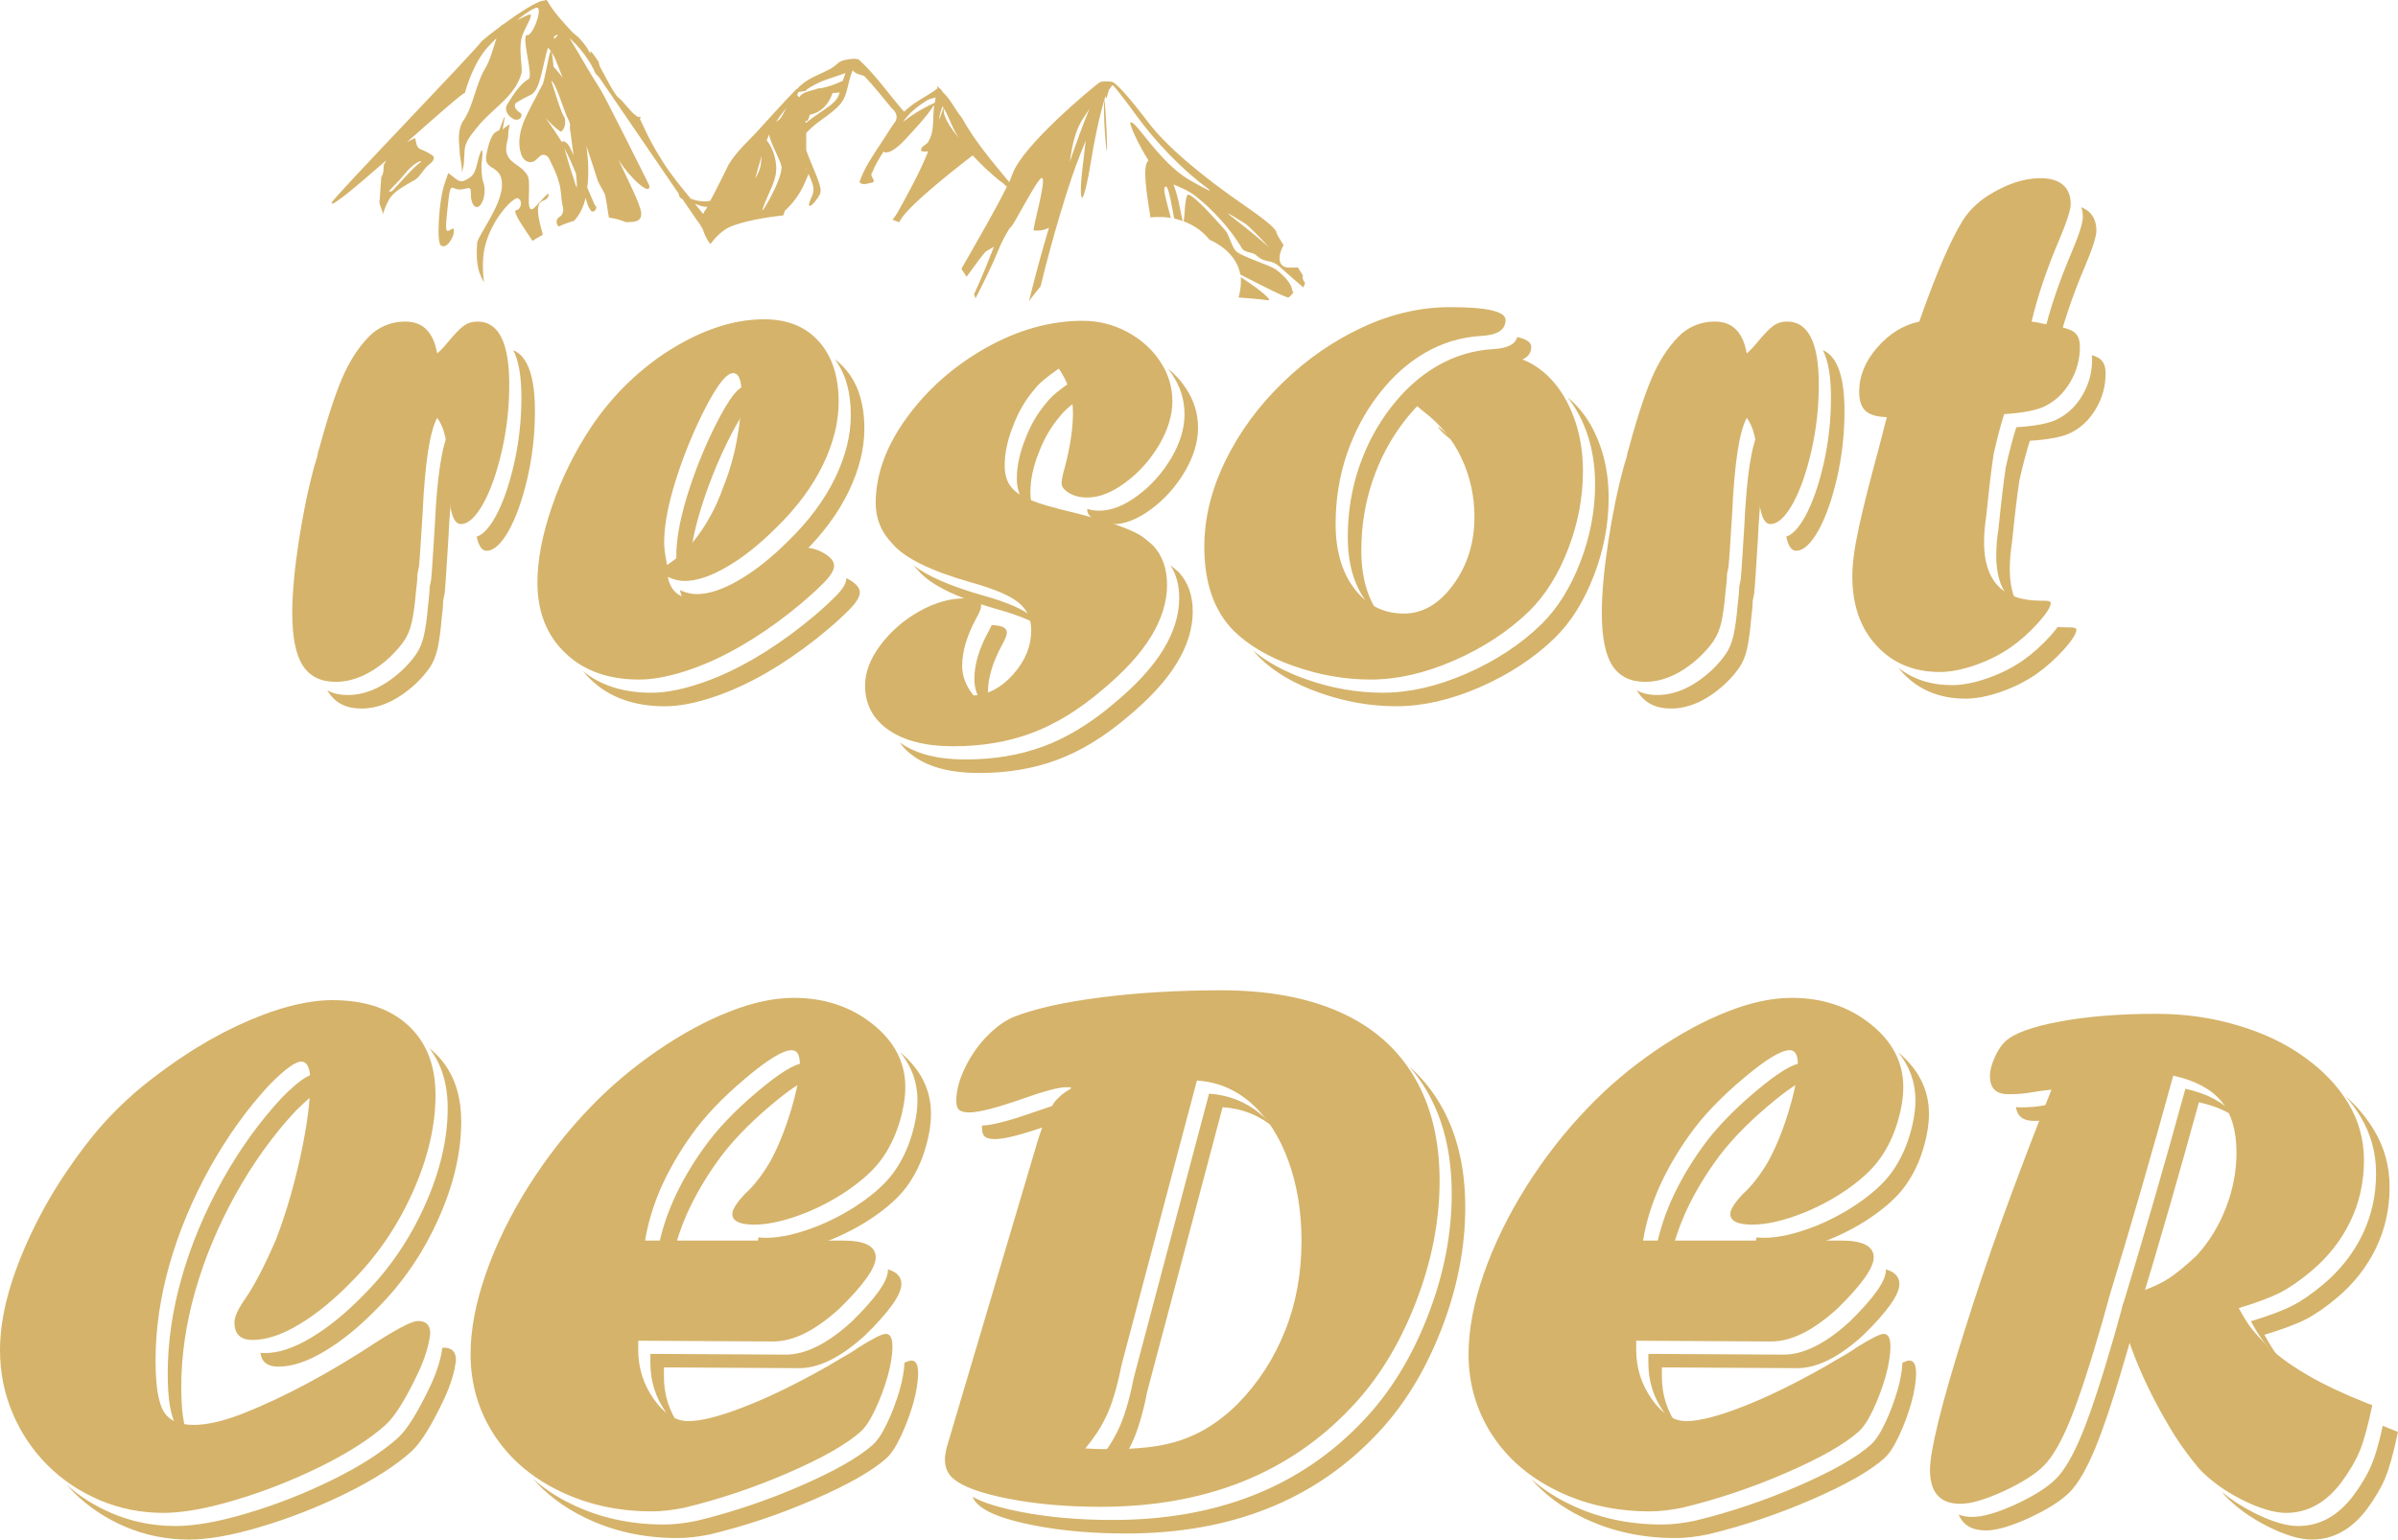 <?xml version="1.0" encoding="UTF-8"?>
<!DOCTYPE svg PUBLIC "-//W3C//DTD SVG 1.0//EN" "http://www.w3.org/TR/2001/REC-SVG-20010904/DTD/svg10.dtd">
<!-- Creator: CorelDRAW 2019 (64-Bit) -->
<svg xmlns="http://www.w3.org/2000/svg" xml:space="preserve" width="50.946mm" height="32.719mm" version="1.0" style="shape-rendering:geometricPrecision; text-rendering:geometricPrecision; image-rendering:optimizeQuality; fill-rule:evenodd; clip-rule:evenodd"
viewBox="0 0 2249.11 1444.46"
 xmlns:xlink="http://www.w3.org/1999/xlink">
 <defs>
  <style type="text/css">
   <![CDATA[
    .fil0 {fill:#D5B36A;fill-rule:nonzero}
   ]]>
  </style>
 </defs>
 <g id="Vrstva_x0020_1">
  <path class="fil0" d="M417.04 556.71l-1.43 7c0,3.91 -0.47,9.61 -1.42,16.96 -0.94,11.39 -2.25,20.64 -3.8,27.87 -1.66,7.12 -4.03,13.05 -7.35,17.79 -3.2,4.75 -7.59,9.85 -13.16,15.18 -16.84,15.54 -33.92,23.25 -51,23.25 -14,0 -24.19,-5.1 -30.84,-15.3l-1.05 -1.75c5.34,2.9 11.72,4.35 19.2,4.35 17.08,0 34.16,-7.7 51,-23.24 5.58,-5.33 9.97,-10.44 13.16,-15.18 3.32,-4.75 5.69,-10.68 7.35,-17.8 1.55,-7.24 2.85,-16.48 3.8,-27.87 0.95,-7.35 1.42,-13.05 1.42,-16.95l1.43 -7c0.71,-6.88 1.78,-23.84 3.44,-50.65 2.13,-46.37 6.64,-76.03 13.64,-88.96 3.67,4.87 6.41,11.62 8.07,20.29 0.18,0.91 0.37,1.85 0.53,2.83 -4.69,15.77 -7.86,41.95 -9.54,78.53 -1.66,26.81 -2.73,43.77 -3.44,50.64zm-0.21 -227.5c4.22,1.9 7.73,4.9 10.52,8.99 -1.94,2.1 -3.93,4.03 -5.93,5.73 -0.99,-5.73 -2.52,-10.64 -4.59,-14.72zm64.6 -0.67c13.5,5.68 20.29,24.77 20.29,57.26 0,21.47 -2.38,42.34 -7,62.5 -4.63,20.17 -10.44,36.66 -17.44,49.34 -7.12,12.69 -14.11,19.09 -20.99,19.09 -4.26,0 -7.32,-4.42 -9.21,-13.24 5.76,-1.79 11.59,-8 17.51,-18.55 7,-12.69 12.81,-29.17 17.44,-49.34 4.62,-20.16 7,-41.03 7,-62.5 0,-19.87 -2.55,-34.73 -7.6,-44.57zm225.34 48.5c-7.2,5.19 -16.89,20.94 -29.16,47.3 -9.01,19.81 -16.37,39.5 -22.06,59.07 -5.69,19.69 -8.54,36.65 -8.54,50.76l0.01 0.95c-3.03,2.45 -6.37,4.9 -9.98,7.35 -1.78,-9.13 -2.72,-16.01 -2.72,-20.99 0,-14.11 2.84,-31.07 8.54,-50.76 5.69,-19.57 13.05,-39.26 22.06,-59.06 15.3,-32.85 26.57,-49.22 34.04,-49.22 4.65,0 7.24,4.87 7.82,14.61zm-56.33 189.28c0.41,2.21 1,4.24 1.74,6.1 -7.84,-3.01 -12.64,-9.28 -14.43,-18.79 5.34,2.49 10.56,3.79 15.66,3.79 11.38,0 24.67,-4.39 39.85,-13.28 15.18,-8.78 30.6,-21.12 46.38,-36.89 19.22,-18.74 33.8,-38.43 43.64,-58.83 9.84,-20.4 14.71,-40.09 14.71,-58.83 0,-21.75 -4.98,-39.27 -15.02,-52.58 3.28,2.42 6.31,5.2 9.1,8.34 12.45,13.76 18.62,32.73 18.62,56.93 0,18.74 -4.86,38.43 -14.71,58.83 -9.84,20.4 -24.43,40.09 -43.64,58.83 -15.77,15.77 -31.19,28.11 -46.38,36.89 -15.18,8.89 -28.47,13.28 -39.85,13.28 -5.1,0 -10.32,-1.31 -15.66,-3.8zm143.23 -23.95c1.26,0.6 2.5,1.26 3.72,2 6.05,3.68 9.01,7.47 9.01,11.51 0,4.15 -3.33,9.61 -10.08,16.37 -12.22,12.22 -26.45,24.19 -42.35,35.94 -16.01,11.75 -31.43,21.47 -46.25,29.18 -14.83,7.83 -29.65,14 -44.48,18.51 -14.82,4.5 -27.99,6.76 -39.61,6.76 -28.94,0 -52.07,-8.3 -69.39,-24.91 -2.68,-2.55 -5.15,-5.23 -7.41,-8.03 16.64,13.49 38.01,20.24 64.1,20.24 11.62,0 24.79,-2.25 39.61,-6.76 14.83,-4.51 29.65,-10.68 44.48,-18.51 14.82,-7.7 30.24,-17.43 46.25,-29.17 15.9,-11.75 30.13,-23.72 42.35,-35.94 6.75,-6.76 10.08,-12.22 10.08,-16.37l-0.04 -0.82zm181.02 44.66c-8.71,-5.47 -22.54,-10.85 -41.61,-16.09 -36.89,-10.67 -60.84,-22.53 -71.99,-35.82 -1.46,-1.48 -2.81,-3.02 -4.06,-4.57 13.05,10.05 34.15,19.24 63.35,27.69 25.02,6.88 41.03,14 48.27,21.23 2.48,2.21 4.49,4.73 6.04,7.55zm120.64 -241.34c6.6,5.29 12.23,11.42 16.83,18.41 7.72,11.5 11.51,23.96 11.51,37.36 0,13.17 -4.15,26.93 -12.45,41.04 -8.42,14.11 -18.86,25.86 -31.55,35.22 -12.58,9.37 -24.55,14.11 -35.94,14.11 -6.52,0 -12.1,-1.42 -16.84,-4.15 -4.75,-2.84 -7.12,-5.81 -7.12,-9.01l0.04 -1.2c3.39,1.1 7.12,1.66 11.22,1.66 11.38,0 23.36,-4.74 35.94,-14.11 12.69,-9.37 23.12,-21.12 31.55,-35.22 8.3,-14.12 12.46,-27.87 12.46,-41.04 0,-13.4 -3.8,-25.85 -11.51,-37.36 -1.3,-1.97 -2.68,-3.88 -4.14,-5.71zm-82.44 28.19c-8.9,6.44 -14.93,11.7 -17.91,15.72 -8.9,10.2 -15.66,21.71 -20.52,34.63 -5.33,13.29 -8.06,25.74 -8.06,37.49 0,6.13 1.03,11.43 3.16,15.73 -4.3,-2.54 -7.66,-5.38 -10.04,-8.51 -3.91,-4.86 -5.81,-11.62 -5.81,-19.92 0,-11.74 2.73,-24.2 8.06,-37.49 4.86,-12.92 11.62,-24.43 20.52,-34.63 3.43,-4.63 10.91,-10.91 22.18,-18.74 3.51,5.09 6.32,10.33 8.42,15.72zm84.73 156.32c2.22,1.71 4.84,3.9 7.9,6.58 8.78,9.49 13.17,21.82 13.17,36.88 0,16.01 -4.98,32.14 -14.94,48.51 -9.97,16.37 -25.38,33.21 -46.26,50.52 -22.18,18.86 -44.36,32.26 -66.3,40.33 -22.06,8.18 -46.38,12.22 -73.06,12.22 -25.62,0 -45.9,-5.1 -60.61,-15.3 -5.66,-3.92 -10.23,-8.39 -13.71,-13.42l1.02 0.72c14.71,10.2 34.99,15.3 60.61,15.3 26.68,0 51,-4.03 73.06,-12.21 21.94,-8.07 44.12,-21.47 66.3,-40.33 20.87,-17.32 36.29,-34.16 46.26,-50.53 9.96,-16.37 14.94,-32.5 14.94,-48.51 0,-12.02 -2.79,-22.29 -8.37,-30.77zm-167.53 56.29c9.51,0.21 14.26,2.57 14.26,6.98 0,2.25 -1.43,6.05 -4.39,11.39 -8.89,16.25 -13.4,31.19 -13.4,44.95 0,4.97 0.93,9.83 2.79,14.55 -1.59,0.25 -3.2,0.42 -4.81,0.51 -7.12,-8.77 -10.68,-18.03 -10.68,-27.76 0,-13.76 4.51,-28.7 13.4,-44.95 1.19,-2.14 2.13,-4.04 2.83,-5.68zm492.97 -270.29c8.75,2.01 13.14,5.05 13.14,9.11 0,9.25 -7.83,14.23 -23.37,14.94 -18.74,1.19 -36.29,6.53 -52.54,16.02 -16.25,9.49 -30.6,22.54 -43.29,39.02 -12.69,16.48 -22.54,34.98 -29.65,55.74 -6.99,20.64 -10.55,42.46 -10.55,65.47 0,25.13 5.87,45.45 17.61,60.84 -4.54,-3.36 -8.71,-7.51 -12.52,-12.46 -11.86,-15.42 -17.79,-35.82 -17.79,-61.08 0,-23.01 3.56,-44.84 10.55,-65.47 7.12,-20.76 16.96,-39.26 29.65,-55.74 12.7,-16.48 27.04,-29.53 43.29,-39.02 16.25,-9.49 33.8,-14.83 52.54,-16.01 13.39,-0.62 21.06,-4.39 22.92,-11.36zm-57.75 99.79c-2.11,-1.81 -4.29,-3.58 -6.56,-5.28 -5.92,-4.68 -9.19,-8.16 -9.92,-10.55 6.1,4.84 11.58,10.12 16.48,15.83zm104.92 -43.2c5.96,4.75 11.42,10.61 16.37,17.51 7.12,10.08 12.57,21.71 16.48,34.87 3.8,13.05 5.69,27.04 5.69,41.98 0,24.55 -4.62,48.98 -13.88,72.94 -9.25,24.07 -21.47,43.53 -36.53,58.35 -19.46,18.86 -42.94,34.28 -70.33,46.26 -27.4,11.98 -53.61,17.91 -78.4,17.91 -24.08,0 -47.91,-4.15 -71.76,-12.57 -23.72,-8.3 -42.46,-19.34 -56.45,-32.98 -2.08,-2.1 -4.05,-4.29 -5.9,-6.58 13.09,10.86 29.59,19.84 49.65,26.86 23.84,8.42 47.68,12.57 71.76,12.57 24.79,0 51,-5.93 78.4,-17.91 27.4,-11.98 50.88,-27.4 70.33,-46.26 15.06,-14.82 27.28,-34.28 36.53,-58.35 9.25,-23.96 13.88,-48.39 13.88,-72.94 0,-14.94 -1.9,-28.94 -5.69,-41.98 -3.91,-13.16 -9.37,-24.79 -16.48,-34.87 -1.2,-1.67 -2.42,-3.28 -3.68,-4.82zm175.07 183.91l-1.43 7c0,3.91 -0.47,9.61 -1.42,16.96 -0.94,11.39 -2.26,20.64 -3.8,27.87 -1.66,7.12 -4.03,13.05 -7.35,17.79 -3.2,4.75 -7.59,9.85 -13.16,15.18 -16.84,15.54 -33.92,23.25 -51,23.25 -14,0 -24.19,-5.1 -30.84,-15.3l-1.06 -1.75c5.34,2.9 11.73,4.35 19.2,4.35 17.08,0 34.16,-7.7 51,-23.24 5.57,-5.33 9.96,-10.44 13.16,-15.18 3.32,-4.75 5.69,-10.68 7.35,-17.8 1.55,-7.24 2.85,-16.48 3.8,-27.87 0.95,-7.35 1.42,-13.05 1.42,-16.95l1.43 -7c0.71,-6.88 1.77,-23.84 3.44,-50.65 2.13,-46.37 6.64,-76.03 13.64,-88.96 3.67,4.87 6.41,11.62 8.07,20.29 0.19,0.91 0.37,1.85 0.53,2.83 -4.69,15.77 -7.86,41.95 -9.54,78.53 -1.66,26.81 -2.73,43.77 -3.44,50.64zm-0.21 -227.5c4.22,1.9 7.73,4.9 10.52,8.99 -1.94,2.1 -3.93,4.03 -5.93,5.73 -0.99,-5.73 -2.52,-10.64 -4.59,-14.72zm64.6 -0.67c13.5,5.68 20.29,24.77 20.29,57.26 0,21.47 -2.37,42.34 -6.99,62.5 -4.63,20.17 -10.45,36.66 -17.44,49.34 -7.12,12.69 -14.11,19.09 -20.99,19.09 -4.26,0 -7.32,-4.42 -9.21,-13.24 5.76,-1.79 11.59,-8 17.51,-18.55 7,-12.69 12.81,-29.17 17.44,-49.34 4.62,-20.16 7,-41.03 7,-62.5 0,-19.87 -2.55,-34.73 -7.6,-44.57zm242.43 -134.06c2.59,0.98 4.85,2.29 6.77,3.92 4.86,4.15 7.35,10.2 7.35,18.03 0,5.34 -3.44,16.25 -10.44,32.86 -10.14,23.75 -18.06,46.27 -23.71,67.47l-3.82 -0.59c-3.68,-0.95 -7.47,-1.66 -11.38,-2.14 5.69,-24.07 14.47,-49.93 26.21,-77.45 6.99,-16.6 10.44,-27.52 10.44,-32.85 0,-3.43 -0.49,-6.52 -1.43,-9.26zm9.76 138.69c2.77,0.86 4.94,1.77 6.5,2.7 4.39,2.73 6.52,7.47 6.52,14.35 0,12.1 -3.09,23.36 -9.37,33.8 -6.17,10.31 -14.36,17.91 -24.55,22.65 -7.59,3.44 -20.04,5.81 -37.12,6.88 -2.97,9.13 -6.29,21.47 -9.84,37.24 -2.14,13.88 -4.39,33.09 -6.88,57.64 -1.42,9.01 -2.13,17.44 -2.13,25.38 0,14.25 2.68,25.72 8.07,34.41 -13.85,-8.56 -20.77,-24.26 -20.77,-47.1 0,-7.94 0.71,-16.37 2.13,-25.38 2.49,-24.55 4.75,-43.76 6.88,-57.64 3.55,-15.77 6.87,-28.11 9.84,-37.24 17.08,-1.06 29.54,-3.44 37.12,-6.88 10.2,-4.74 18.38,-12.33 24.55,-22.65 6.28,-10.44 9.37,-21.7 9.37,-33.8 0,-1.56 -0.11,-3.01 -0.33,-4.35zm-31.92 255.08c2.62,0.23 5.34,0.35 8.18,0.35l2.13 0 1.06 0c4.15,0 6.17,0.71 6.17,2.14 0,3.67 -3.92,9.84 -11.74,18.62 -7.94,8.78 -16.6,16.61 -26.09,23.25 -10.2,7 -21.35,12.45 -33.33,16.61 -12.1,4.15 -23.01,6.28 -32.73,6.28 -24.44,0 -44.24,-8.18 -59.43,-24.67 -1.32,-1.42 -2.58,-2.89 -3.79,-4.4 13.77,10.93 30.6,16.37 50.52,16.37 9.73,0 20.63,-2.13 32.73,-6.28 11.98,-4.15 23.12,-9.61 33.33,-16.61 9.49,-6.64 18.15,-14.47 26.09,-23.25 2.8,-3.13 5.1,-5.94 6.89,-8.41zm-151.41 -174.72c-1.88,-0.85 -3.48,-1.87 -4.79,-3.07 -2.21,-2.07 -3.81,-4.91 -4.79,-8.48 3.36,1.02 7.4,1.59 12.14,1.71 -0.23,1.12 -1.08,4.33 -2.56,9.84zm-1476.24 608.55c-5.67,2.45 -13.99,9.2 -24.98,20.18 -21.11,22.65 -39.85,48.75 -56.34,78.28 -16.37,29.53 -29.06,59.78 -37.83,90.61 -8.78,30.72 -13.16,60.84 -13.16,90.26 0,20.86 2,35.7 6.02,44.78 -4.94,-2.13 -8.67,-5.39 -11.24,-9.8 -4.98,-8.66 -7.47,-24.44 -7.47,-47.68 0,-29.42 4.38,-59.54 13.16,-90.26 8.77,-30.83 21.47,-61.08 37.83,-90.61 16.48,-29.53 35.22,-55.63 56.34,-78.28 14.11,-14.12 23.84,-21.23 29.18,-21.23 5.02,0 7.84,4.6 8.5,13.74zm112.53 242.43c0.46,-0.07 0.88,-0.1 1.26,-0.1 7.71,0 11.5,3.79 11.5,11.5l0 0.72c-1.19,10.31 -4.75,22.18 -10.79,35.34 -11.98,25.5 -22.41,42.22 -31.19,50.04 -14.82,13.29 -35.1,26.21 -60.96,39.02 -25.86,12.69 -52.31,23.13 -79.35,31.19 -27.04,8.18 -49.81,12.22 -68.07,12.22 -20.99,0 -40.92,-4.04 -59.66,-11.99 -18.86,-8.06 -35.11,-18.97 -48.99,-32.85 -2.11,-2.11 -4.16,-4.29 -6.14,-6.51 12.37,10.97 26.46,19.84 42.43,26.66 18.74,7.95 38.66,11.99 59.66,11.99 18.26,0 41.03,-4.04 68.07,-12.22 27.04,-8.06 53.5,-18.5 79.35,-31.19 25.86,-12.81 46.14,-25.73 60.96,-39.02 8.78,-7.83 19.22,-24.55 31.19,-50.05 5.94,-12.92 9.47,-24.59 10.72,-34.77zm-12.38 -281.28c1.51,1.2 2.98,2.45 4.39,3.76 17.2,15.78 25.73,37.6 25.73,65.36 0,29.3 -7.24,59.77 -21.59,91.68 -14.35,31.9 -33.44,59.78 -57.28,83.61 -16.37,16.85 -32.73,30.25 -48.98,39.97 -16.13,9.73 -30.72,14.59 -43.77,14.59 -10.03,0 -15.64,-4.32 -16.75,-12.96 1.26,0.18 2.62,0.26 4.06,0.26 13.05,0 27.64,-4.86 43.77,-14.59 16.24,-9.73 32.62,-23.12 48.98,-39.97 23.84,-23.83 42.94,-51.71 57.28,-83.61 14.35,-31.9 21.59,-62.38 21.59,-91.68 0,-22.85 -5.8,-41.68 -17.43,-56.42zm347.03 300.39l-126.79 -0.71 0 8.66c0,16.96 4.86,32.26 14.59,46.14l1.4 1.92c-4.93,-3.42 -9.62,-8.28 -14.1,-14.61 -9.73,-13.88 -14.59,-29.17 -14.59,-46.13l0 -8.66 126.79 0.71c18.86,0 39.38,-10.31 61.91,-30.84 22.66,-22.17 34.04,-38.19 34.04,-48.04l-0.05 -1.1c8.49,2.4 12.74,6.99 12.74,13.8 0,9.84 -11.38,25.86 -34.04,48.04 -22.53,20.52 -43.05,30.84 -61.91,30.84zm98.84 -5.11c2.96,-1.34 5.12,-2.01 6.48,-2.01 4.15,0 6.29,3.8 6.29,11.51 0,8.3 -1.55,17.79 -4.51,28.47 -3.09,10.67 -6.88,20.87 -11.51,30.72 -4.62,9.96 -9.25,16.96 -13.88,21.11 -13.17,11.74 -35.82,24.67 -67.84,38.55 -31.9,13.88 -64.4,24.79 -97.37,32.73 -11.03,2.26 -21.23,3.44 -30.6,3.44 -31.66,0 -60.72,-6.41 -87.05,-19.33 -19.44,-9.46 -35.64,-21.63 -48.61,-36.37 10.41,9.18 22.38,17.08 35.92,23.67 26.33,12.93 55.39,19.33 87.05,19.33 9.37,0 19.57,-1.19 30.61,-3.44 32.97,-7.94 65.47,-18.85 97.37,-32.73 32.02,-13.88 54.67,-26.81 67.84,-38.55 4.63,-4.15 9.25,-11.15 13.88,-21.11 4.63,-9.84 8.42,-20.05 11.51,-30.72 2.59,-9.33 4.1,-17.76 4.44,-25.27zm-3.91 -291.12c19.22,15.95 28.77,35.22 28.77,57.59 0,10.2 -1.9,21.35 -5.58,33.45 -3.67,11.98 -8.66,22.54 -14.94,31.67 -6.41,9.73 -16.13,19.22 -28.82,28.47 -12.69,9.25 -27.04,17.31 -43.05,23.95 -19.22,7.71 -35.7,11.5 -49.34,11.5 -13.64,0 -20.52,-3.32 -20.52,-10.08 0,-0.88 0.2,-1.89 0.59,-3 2.15,0.25 4.56,0.38 7.24,0.38 13.64,0 30.13,-3.8 49.34,-11.5 16.01,-6.64 30.36,-14.71 43.05,-23.96 12.69,-9.25 22.41,-18.74 28.82,-28.47 6.28,-9.13 11.27,-19.69 14.94,-31.67 3.67,-12.1 5.57,-23.25 5.57,-33.45 0,-16.73 -5.35,-31.73 -16.07,-44.9zm-82.85 23.83c-8.54,2.64 -21.46,11.25 -38.77,25.93 -21.11,17.8 -37.83,35.34 -50.17,52.78 -11.62,16.25 -21.11,32.73 -28.58,49.46 -5.45,12.48 -9.59,24.75 -12.44,36.88l-15.2 0c2.61,-16.25 7.59,-32.73 14.94,-49.58 7.47,-16.73 16.96,-33.21 28.59,-49.45 12.33,-17.44 29.05,-34.99 50.16,-52.79 21.12,-17.91 35.7,-26.8 43.77,-26.8 5.1,0 7.71,4.27 7.71,12.81l-0.01 0.75zm385.12 27.6l-69.86 263.65c-0.47,1.55 -1.42,5.81 -2.84,12.81 -4.15,18.26 -8.9,32.38 -14.23,42.34 -2.13,4.38 -5,9.16 -8.61,14.34 -7.99,-0.01 -15.33,-0.25 -21.76,-0.71 8.07,-9.96 14,-18.74 17.67,-26.33 5.34,-9.96 10.08,-24.08 14.23,-42.34 1.42,-7 2.38,-11.27 2.84,-12.81l69.86 -263.65c19.21,1.19 36.17,8.3 51,21.35 3.76,3.34 7.33,7 10.69,10.97 -14.34,-11.95 -30.64,-18.49 -48.99,-19.63zm-149.23 12.27c-4.78,1.52 -10.1,3.32 -15.98,5.4 -23.37,8.18 -39.49,12.22 -48.27,12.22 -4.62,0 -7.83,-0.83 -9.61,-2.38 -1.77,-1.66 -2.61,-4.51 -2.61,-8.42l0.04 -1.9c8.89,-0.15 24.84,-4.19 47.75,-12.22 21.35,-7.59 35.46,-11.39 42.1,-11.39l4.86 0 0 1.31c-6.41,3.55 -11.62,7.83 -15.53,12.92 -0.92,1.36 -1.84,2.84 -2.76,4.45zm324.26 -50.52c11.35,10.02 20.91,21.63 28.74,34.81 15.89,26.92 23.83,59.3 23.83,97.37 0,38.2 -7.58,76.62 -22.77,115.4 -15.18,38.78 -35.22,71.28 -60.25,97.49 -58.59,62.04 -136.99,93.11 -234.95,93.11 -31.55,0 -60.25,-2.49 -86.35,-7.59 -26.09,-5.1 -43.29,-11.39 -51.59,-18.74 -2.79,-2.18 -4.88,-4.91 -6.22,-8.17 9.51,5.43 24.55,10.19 45.12,14.22 26.1,5.09 54.8,7.59 86.35,7.59 97.97,0 176.37,-31.07 234.95,-93.1 25.03,-26.21 45.07,-58.72 60.25,-97.49 15.18,-38.79 22.77,-77.21 22.77,-115.4 0,-38.07 -7.94,-70.45 -23.83,-97.37 -4.71,-7.95 -10.05,-15.32 -16.04,-22.12zm363.79 283.05l-126.79 -0.71 0 8.66c0,16.96 4.86,32.26 14.59,46.14l1.4 1.92c-4.93,-3.42 -9.62,-8.28 -14.09,-14.61 -9.73,-13.88 -14.59,-29.17 -14.59,-46.13l0 -8.66 126.79 0.71c18.86,0 39.37,-10.31 61.91,-30.84 22.66,-22.17 34.04,-38.19 34.04,-48.04l-0.04 -1.1c8.49,2.4 12.74,6.99 12.74,13.8 0,9.84 -11.38,25.86 -34.04,48.04 -22.54,20.52 -43.05,30.84 -61.91,30.84zm98.84 -5.11c2.96,-1.34 5.12,-2.01 6.47,-2.01 4.15,0 6.29,3.8 6.29,11.51 0,8.3 -1.54,17.79 -4.51,28.47 -3.08,10.67 -6.88,20.87 -11.51,30.72 -4.62,9.96 -9.25,16.96 -13.88,21.11 -13.16,11.74 -35.82,24.67 -67.84,38.55 -31.9,13.88 -64.4,24.79 -97.37,32.73 -11.03,2.26 -21.23,3.44 -30.6,3.44 -31.66,0 -60.72,-6.41 -87.06,-19.33 -19.44,-9.46 -35.64,-21.63 -48.61,-36.37 10.4,9.18 22.37,17.08 35.91,23.67 26.33,12.93 55.4,19.33 87.06,19.33 9.37,0 19.57,-1.19 30.6,-3.44 32.97,-7.94 65.47,-18.85 97.37,-32.73 32.03,-13.88 54.68,-26.81 67.84,-38.55 4.63,-4.15 9.26,-11.15 13.88,-21.11 4.63,-9.84 8.42,-20.05 11.51,-30.72 2.59,-9.33 4.1,-17.76 4.44,-25.27zm-3.91 -291.12c19.21,15.95 28.77,35.22 28.77,57.59 0,10.2 -1.89,21.35 -5.57,33.45 -3.68,11.98 -8.66,22.54 -14.94,31.67 -6.41,9.73 -16.13,19.22 -28.82,28.47 -12.69,9.25 -27.04,17.31 -43.05,23.95 -19.21,7.71 -35.7,11.5 -49.34,11.5 -13.64,0 -20.52,-3.32 -20.52,-10.08 0,-0.88 0.19,-1.89 0.58,-3 2.15,0.25 4.56,0.38 7.24,0.38 13.64,0 30.13,-3.8 49.34,-11.5 16.01,-6.64 30.36,-14.71 43.05,-23.96 12.69,-9.25 22.41,-18.74 28.82,-28.47 6.29,-9.13 11.27,-19.69 14.94,-31.67 3.68,-12.1 5.58,-23.25 5.58,-33.45 0,-16.73 -5.35,-31.73 -16.07,-44.9zm-82.85 23.83c-8.54,2.64 -21.46,11.25 -38.77,25.93 -21.12,17.8 -37.83,35.34 -50.17,52.78 -11.62,16.25 -21.11,32.73 -28.59,49.46 -5.45,12.48 -9.59,24.75 -12.44,36.88l-15.2 0c2.61,-16.25 7.59,-32.73 14.94,-49.58 7.47,-16.73 16.96,-33.21 28.59,-49.45 12.33,-17.44 29.06,-34.99 50.17,-52.79 21.12,-17.91 35.7,-26.8 43.77,-26.8 5.1,0 7.71,4.27 7.71,12.81l-0 0.75zm231.9 38.62l-2.87 0.48c-4.62,0.83 -11.03,1.31 -19.1,1.31 -9.92,0 -15.52,-4.33 -16.79,-12.98 1.28,0.19 2.64,0.28 4.1,0.28 8.07,0 14.48,-0.48 19.1,-1.31 7.47,-1.3 14.59,-2.26 21.59,-2.97l-6.02 15.18zm270.21 -21.65c10.93,9.7 19.88,20.36 26.87,31.98 9.84,16.37 14.7,34.16 14.7,53.37 0,20.63 -4.26,39.84 -12.8,57.51 -8.66,17.8 -20.76,33.22 -36.53,46.5 -10.44,8.78 -20.16,15.54 -29.18,20.17 -9.01,4.62 -21.95,9.48 -38.91,14.59 4.39,8.06 8.3,14.35 11.63,18.74 1.81,2.3 4.21,5.1 7.23,8.4l-2.97 -2.6c-7.95,-7.94 -13.52,-14.11 -16.96,-18.5 -3.32,-4.39 -7.24,-10.67 -11.63,-18.74 16.96,-5.1 29.89,-9.96 38.91,-14.59 9.01,-4.63 18.74,-11.39 29.18,-20.17 15.77,-13.28 27.87,-28.7 36.53,-46.49 8.54,-17.68 12.8,-36.88 12.8,-57.52 0,-19.22 -4.86,-37.01 -14.7,-53.37 -4.06,-6.75 -8.79,-13.17 -14.18,-19.28zm35.18 309.56c2.37,0.98 4.79,1.94 7.23,2.91 1.9,0.83 4.27,1.77 7,2.73 -4.15,19.69 -8.07,34.04 -11.86,43.05 -3.68,9.01 -9.48,18.86 -17.32,29.53 -14.34,18.98 -31.66,28.47 -51.71,28.47 -11.15,0 -24.9,-4.15 -41.27,-12.34 -16.25,-8.18 -29.65,-17.91 -40.09,-28.93l-2.79 -3.36c8.61,7.25 18.68,13.81 30.18,19.6 16.37,8.19 30.13,12.34 41.27,12.34 20.05,0 37.37,-9.49 51.71,-28.47 7.83,-10.67 13.64,-20.52 17.31,-29.53 3.33,-7.9 6.74,-19.9 10.33,-35.99zm-137.73 -289.12c-8.9,-6.45 -20.43,-11.26 -34.72,-14.44 -19.13,69.57 -38.04,135.2 -56.83,196.9 -2.64,2.83 -4.01,6.58 -4.01,11.36l0.04 2.19 -5.72 20.58c-11.98,41.63 -22.18,72.59 -30.36,92.63 -8.3,20.17 -16.49,34.28 -24.55,42.34 -8.06,8.07 -20.76,16.02 -37.83,23.96 -17.2,7.83 -30.6,11.74 -40.44,11.74 -12.98,0 -21.53,-4.94 -25.62,-14.86 3.66,1.44 7.97,2.16 12.93,2.16 9.84,0 23.25,-3.91 40.44,-11.74 17.08,-7.95 29.77,-15.89 37.83,-23.96 8.07,-8.06 16.25,-22.17 24.55,-42.34 8.18,-20.04 18.38,-51 30.36,-92.63l7.35 -26.44c19.57,-63.93 39.26,-132.13 59.18,-204.59 20.76,4.63 35.7,12.69 45.19,24.2 0.77,0.94 1.52,1.93 2.23,2.94z"/>
  <path class="fil0" d="M392.93 531.65l-1.42 7c0,3.92 -0.48,9.61 -1.43,16.96 -0.95,11.39 -2.25,20.63 -3.79,27.87 -1.66,7.12 -4.04,13.05 -7.35,17.79 -3.2,4.75 -7.59,9.84 -13.16,15.18 -16.84,15.54 -33.92,23.25 -51,23.25 -14,0 -24.2,-5.1 -30.84,-15.3 -6.52,-10.2 -9.84,-26.57 -9.84,-49.34 0,-18.03 2.01,-40.33 6.05,-66.89 4.03,-26.45 9.01,-50.29 14.82,-71.4l2.73 -9.01c0,-1.31 0.71,-4.27 2.14,-8.66 8.54,-31.55 16.48,-54.79 23.6,-69.97 7.24,-15.18 15.89,-27.4 26.09,-36.65 9.01,-7.24 19.21,-10.79 30.6,-10.79 16.48,0 26.45,9.96 29.89,29.89 3.2,-2.73 6.4,-6.05 9.37,-9.73 6.64,-8.07 11.86,-13.52 15.54,-16.13 3.79,-2.73 8.06,-4.04 12.93,-4.04 19.8,0 29.77,19.69 29.77,59.07 0,21.46 -2.37,42.34 -7,62.5 -4.63,20.16 -10.44,36.65 -17.43,49.34 -7.12,12.69 -14.11,19.09 -20.99,19.09 -7.71,0 -11.5,-14.47 -11.5,-43.41 0,-15.3 -0.83,-27.28 -2.61,-35.94 -1.66,-8.66 -4.39,-15.42 -8.07,-20.28 -7,12.93 -11.5,42.58 -13.64,88.95 -1.66,26.81 -2.73,43.77 -3.44,50.65zm232.7 -1.54c10.67,-7.24 18.86,-14.47 24.31,-21.59 12.33,-15.18 21.83,-32.5 28.59,-52.07 5.22,-12.81 9.49,-27.04 12.45,-42.93 2.96,-15.77 4.51,-30.6 4.51,-44.24 0,-12.81 -2.61,-19.21 -7.95,-19.21 -7.47,0 -18.74,16.37 -34.04,49.22 -9.01,19.8 -16.37,39.49 -22.06,59.06 -5.69,19.69 -8.54,36.65 -8.54,50.76 0,4.98 0.95,11.86 2.73,21zm0.71 11.15c2.61,13.88 11.62,20.87 27.16,20.87 17.32,0 39.85,-10.2 67.72,-30.6 16.13,-11.86 27.04,-17.79 32.62,-17.79 6.88,0 13.4,1.9 19.45,5.58 6.05,3.68 9.01,7.47 9.01,11.5 0,4.15 -3.32,9.61 -10.08,16.37 -12.22,12.22 -26.45,24.2 -42.34,35.94 -16.01,11.74 -31.43,21.46 -46.26,29.18 -14.82,7.83 -29.65,13.99 -44.48,18.5 -14.82,4.51 -27.99,6.76 -39.61,6.76 -28.94,0 -52.07,-8.3 -69.38,-24.91 -17.43,-16.6 -26.1,-38.66 -26.1,-66.3 0,-21.11 4.63,-44.95 13.76,-71.52 9.13,-26.57 21.47,-51.47 37,-74.72 18.26,-27.16 40.8,-49.7 67.37,-67.84 32.97,-21.83 64.4,-32.73 94.53,-32.73 21.82,0 38.9,6.88 51.24,20.75 12.45,13.76 18.62,32.73 18.62,56.93 0,18.74 -4.86,38.43 -14.71,58.83 -9.84,20.4 -24.43,40.09 -43.64,58.83 -15.78,15.77 -31.19,28.11 -46.38,36.88 -15.18,8.9 -28.47,13.28 -39.85,13.28 -5.1,0 -10.32,-1.31 -15.65,-3.8zm286.78 111.25c13.64,-0.71 26.1,-7.35 37.24,-19.92 11.27,-12.69 16.84,-26.45 16.84,-41.16 0,-10.2 -3.32,-18.38 -9.96,-24.31 -7.24,-7.24 -23.24,-14.35 -48.27,-21.23 -36.88,-10.67 -60.84,-22.54 -71.99,-35.82 -10.44,-10.67 -15.65,-23.36 -15.65,-38.19 0,-26.57 9.73,-53.25 29.06,-79.94 19.33,-26.57 44,-48.39 74.13,-65.47 30.13,-16.96 60.49,-25.5 90.97,-25.5 14.82,0 28.7,3.44 41.75,10.44 12.93,7 23.25,16.13 30.84,27.64 7.71,11.5 11.5,23.96 11.5,37.36 0,13.16 -4.15,26.92 -12.45,41.03 -8.42,14.11 -18.86,25.86 -31.55,35.22 -12.57,9.37 -24.55,14.11 -35.94,14.11 -6.52,0 -12.1,-1.42 -16.84,-4.15 -4.75,-2.85 -7.12,-5.81 -7.12,-9.01 0,-3.32 0.95,-8.07 2.84,-14.35 5.22,-19.93 7.83,-37.24 7.83,-52.07 0,-14.59 -4.39,-28.47 -13.28,-41.4 -11.27,7.83 -18.74,14.11 -22.18,18.74 -8.9,10.2 -15.66,21.71 -20.52,34.63 -5.34,13.28 -8.07,25.74 -8.07,37.48 0,8.3 1.9,15.06 5.81,19.92 3.79,4.98 10.08,9.25 18.74,12.69 8.66,3.56 21.83,7.35 39.5,11.5 29.41,7.23 50.17,14.11 62.15,20.87 2.85,1.66 7.12,4.98 12.93,10.08 8.78,9.49 13.16,21.82 13.16,36.88 0,16.01 -4.98,32.14 -14.94,48.51 -9.96,16.37 -25.38,33.21 -46.26,50.53 -22.18,18.86 -44.36,32.26 -66.3,40.32 -22.06,8.18 -46.37,12.22 -73.06,12.22 -25.62,0 -45.9,-5.1 -60.61,-15.3 -14.71,-10.2 -22.06,-24.07 -22.06,-41.75 0,-12.57 4.86,-25.27 14.59,-38.07 9.73,-12.93 21.82,-23.37 36.17,-31.43 14.47,-8.18 28.7,-12.22 42.46,-12.22 10.44,0 15.65,2.38 15.65,7 0,2.26 -1.42,6.05 -4.39,11.39 -8.9,16.25 -13.4,31.19 -13.4,44.95 0,9.72 3.56,18.97 10.67,27.75zm447.14 -364.35c34.51,0 51.83,4.03 51.83,12.1 0,9.25 -7.83,14.23 -23.36,14.94 -18.74,1.19 -36.29,6.52 -52.54,16.01 -16.25,9.49 -30.6,22.53 -43.29,39.02 -12.69,16.48 -22.53,34.99 -29.65,55.74 -7,20.63 -10.56,42.46 -10.56,65.47 0,25.27 5.93,45.67 17.79,61.08 11.86,15.42 27.28,23.13 46.25,23.13 17.67,0 33.09,-9.01 46.38,-27.16 13.16,-18.15 19.8,-39.26 19.8,-63.45 0,-19.81 -4.15,-38.31 -12.33,-55.63 -8.18,-17.32 -20.16,-31.9 -35.94,-43.77 -6.76,-5.34 -10.08,-9.13 -10.08,-11.5 0,-3.2 4.75,-8.3 14.23,-14.94 10.67,-7.24 22.54,-13.28 35.82,-18.14 13.16,-4.86 24.31,-7.35 33.33,-7.35 10.44,0 20.28,2.73 29.65,8.18 9.37,5.46 17.67,13.28 24.91,23.36 7.12,10.08 12.57,21.71 16.48,34.87 3.8,13.05 5.69,27.04 5.69,41.98 0,24.55 -4.63,48.99 -13.88,72.94 -9.25,24.07 -21.47,43.52 -36.53,58.35 -19.45,18.86 -42.93,34.28 -70.33,46.25 -27.4,11.98 -53.61,17.91 -78.4,17.91 -24.08,0 -47.92,-4.15 -71.76,-12.57 -23.72,-8.3 -42.46,-19.33 -56.46,-32.97 -18.5,-18.62 -27.76,-44.95 -27.76,-78.99 0,-26.92 6.64,-53.85 19.81,-80.77 13.16,-26.93 31.07,-51.36 53.73,-73.3 22.53,-21.95 47.44,-39.14 74.72,-51.83 27.16,-12.69 54.68,-18.97 82.43,-18.97zm260.93 243.49l-1.42 7c0,3.92 -0.48,9.61 -1.43,16.96 -0.95,11.39 -2.25,20.63 -3.79,27.87 -1.66,7.12 -4.04,13.05 -7.35,17.79 -3.2,4.75 -7.59,9.84 -13.16,15.18 -16.84,15.54 -33.92,23.25 -51,23.25 -14,0 -24.2,-5.1 -30.84,-15.3 -6.52,-10.2 -9.84,-26.57 -9.84,-49.34 0,-18.03 2.01,-40.33 6.05,-66.89 4.03,-26.45 9.01,-50.29 14.82,-71.4l2.73 -9.01c0,-1.31 0.71,-4.27 2.14,-8.66 8.54,-31.55 16.48,-54.79 23.6,-69.97 7.24,-15.18 15.89,-27.4 26.09,-36.65 9.01,-7.24 19.21,-10.79 30.6,-10.79 16.48,0 26.45,9.96 29.89,29.89 3.2,-2.73 6.4,-6.05 9.37,-9.73 6.64,-8.07 11.86,-13.52 15.54,-16.13 3.79,-2.73 8.06,-4.04 12.93,-4.04 19.8,0 29.77,19.69 29.77,59.07 0,21.46 -2.37,42.34 -7,62.5 -4.63,20.16 -10.44,36.65 -17.43,49.34 -7.12,12.69 -14.11,19.09 -20.99,19.09 -7.71,0 -11.5,-14.47 -11.5,-43.41 0,-15.3 -0.83,-27.28 -2.61,-35.94 -1.66,-8.66 -4.39,-15.42 -8.07,-20.28 -7,12.93 -11.5,42.58 -13.64,88.95 -1.66,26.81 -2.73,43.77 -3.44,50.65zm178.98 -229.97l1.42 -4.15c15.3,-43.17 28.47,-73.42 39.61,-91.09 5.22,-8.3 12.69,-15.77 22.18,-22.18 17.79,-11.39 34.51,-17.08 50.29,-17.08 9.25,0 16.25,2.01 21.11,6.17 4.86,4.15 7.35,10.2 7.35,18.03 0,5.34 -3.44,16.25 -10.44,32.85 -11.74,27.52 -20.52,53.37 -26.21,77.45 3.92,0.48 7.71,1.19 11.39,2.14 13.88,2.02 23.01,4.39 27.4,7 4.39,2.73 6.52,7.47 6.52,14.35 0,12.1 -3.08,23.36 -9.37,33.8 -6.17,10.32 -14.35,17.91 -24.55,22.65 -7.59,3.44 -20.04,5.81 -37.12,6.88 -2.96,9.13 -6.28,21.47 -9.84,37.24 -2.14,13.88 -4.39,33.09 -6.88,57.64 -1.42,9.01 -2.13,17.43 -2.13,25.38 0,36.53 17.67,54.8 53.14,54.8l2.13 0 1.07 0c4.15,0 6.17,0.71 6.17,2.13 0,3.68 -3.92,9.84 -11.74,18.62 -7.95,8.78 -16.6,16.61 -26.09,23.25 -10.2,7 -21.35,12.45 -33.33,16.6 -12.1,4.15 -23.01,6.29 -32.73,6.29 -24.44,0 -44.24,-8.18 -59.42,-24.67 -15.18,-16.37 -22.77,-38.07 -22.77,-65.11 0,-11.62 2.02,-26.81 6.05,-45.55 4.03,-18.74 10.44,-43.88 18.97,-75.31 1.43,-5.58 2.85,-11.39 4.51,-17.55 1.66,-6.17 2.61,-9.73 2.85,-10.91 -9.37,-0.24 -16.01,-2.26 -20.04,-5.93 -3.92,-3.68 -5.93,-9.73 -5.93,-18.03 0,-14.59 5.69,-28.47 16.96,-41.39 11.27,-12.93 24.44,-21.11 39.5,-24.32zm-1541.72 862.25c9.01,-23.12 16.72,-49.22 23.12,-78.04 6.29,-28.82 9.49,-52.66 9.49,-71.52 0,-12.22 -2.85,-18.38 -8.66,-18.38 -5.34,0 -15.06,7.11 -29.18,21.23 -21.11,22.66 -39.85,48.75 -56.34,78.28 -16.37,29.53 -29.06,59.77 -37.83,90.61 -8.78,30.72 -13.16,60.84 -13.16,90.26 0,23.25 2.49,39.02 7.47,47.68 4.98,8.54 14.35,12.81 28.34,12.81 11.98,0 26.93,-3.32 44.72,-10.08 40.32,-15.89 82.9,-38.78 127.73,-68.32 19.93,-12.69 32.62,-19.09 37.83,-19.09 7.71,0 11.5,3.8 11.5,11.5l0 0.71c-1.18,10.32 -4.74,22.18 -10.79,35.34 -11.98,25.5 -22.41,42.22 -31.19,50.05 -14.82,13.28 -35.11,26.21 -60.96,39.02 -25.86,12.69 -52.31,23.13 -79.35,31.19 -27.04,8.18 -49.82,12.22 -68.08,12.22 -20.99,0 -40.92,-4.03 -59.66,-11.98 -18.86,-8.07 -35.11,-18.98 -48.98,-32.85 -13.88,-13.88 -24.79,-30.13 -32.62,-48.63 -7.95,-18.62 -11.86,-38.43 -11.86,-59.42 0,-16.01 2.49,-33.33 7.59,-52.07 5.1,-18.62 12.57,-38.07 22.29,-58.47 9.73,-20.4 20.76,-39.61 32.97,-57.4 7.24,-10.67 14.71,-20.87 22.42,-30.6 7.71,-9.73 16.37,-19.21 25.74,-28.47 9.37,-9.25 19.57,-18.26 30.72,-26.8 11.15,-8.54 21.35,-15.89 30.6,-21.95 16.13,-10.79 32.97,-20.28 50.29,-28.46 17.43,-8.07 33.45,-14.11 48.27,-18.03 14.83,-3.91 28.35,-5.93 40.68,-5.93 30.36,0 54.08,7.83 71.16,23.6 17.2,15.77 25.74,37.6 25.74,65.35 0,29.3 -7.24,59.77 -21.59,91.68 -14.35,31.9 -33.45,59.78 -57.28,83.62 -16.37,16.84 -32.73,30.24 -48.99,39.97 -16.13,9.73 -30.72,14.59 -43.76,14.59 -11.27,0 -16.96,-5.46 -16.96,-16.37 0,-5.1 3.09,-12.1 9.37,-21.23 8.78,-12.45 18.5,-31.07 29.18,-55.63zm466.94 94.65l-126.79 -0.71 0 8.66c0,16.96 4.86,32.26 14.59,46.14 9.73,13.76 20.52,20.63 32.38,20.63 11.98,0 29.42,-4.39 52.19,-13.28 22.89,-8.78 48.86,-21.47 78.04,-37.95l12.22 -7.24c8.3,-4.63 13.99,-8.18 16.96,-10.44 13.76,-8.66 22.3,-12.93 25.74,-12.93 4.15,0 6.29,3.8 6.29,11.5 0,8.3 -1.54,17.79 -4.51,28.47 -3.08,10.67 -6.88,20.87 -11.5,30.72 -4.63,9.96 -9.25,16.96 -13.88,21.11 -13.16,11.74 -35.82,24.67 -67.84,38.55 -31.9,13.88 -64.4,24.78 -97.37,32.73 -11.03,2.26 -21.23,3.44 -30.6,3.44 -31.67,0 -60.73,-6.41 -87.06,-19.34 -26.33,-12.81 -46.73,-30.6 -61.2,-53.01 -14.47,-22.54 -21.71,-47.68 -21.71,-75.2 0,-22.78 4.75,-47.92 14.23,-75.2 9.49,-27.4 22.89,-54.8 39.97,-82.07 17.2,-27.16 36.53,-51.95 58.11,-74.25 18.74,-19.57 39.73,-37.24 62.86,-53.14 23.24,-15.89 45.78,-28.11 67.6,-36.65 21.94,-8.66 41.99,-12.93 60.37,-12.93 28.7,0 53.37,8.18 73.89,24.55 20.52,16.25 30.72,36.06 30.72,59.18 0,10.2 -1.89,21.35 -5.57,33.45 -3.68,11.98 -8.66,22.53 -14.94,31.67 -6.41,9.73 -16.13,19.21 -28.82,28.46 -12.69,9.25 -27.04,17.32 -43.05,23.96 -19.21,7.71 -35.7,11.5 -49.34,11.5 -13.64,0 -20.52,-3.32 -20.52,-10.08 0,-3.92 3.8,-10.08 11.5,-18.39 8.3,-7.47 16.37,-17.67 23.96,-30.6 7.47,-13.64 13.99,-29.77 19.57,-48.27 5.57,-18.62 8.3,-33.09 8.3,-43.53 0,-8.54 -2.61,-12.81 -7.71,-12.81 -8.07,0 -22.65,8.9 -43.76,26.8 -21.11,17.79 -37.83,35.34 -50.17,52.78 -11.62,16.25 -21.12,32.73 -28.59,49.46 -7.35,16.84 -12.33,33.33 -14.94,49.58l185.73 0c20.4,0 30.6,5.22 30.6,15.77 0,9.84 -11.39,25.86 -34.04,48.04 -22.53,20.52 -43.05,30.84 -61.91,30.84zm397.21 -244.8l-69.86 263.66c-0.48,1.54 -1.43,5.81 -2.85,12.81 -4.15,18.27 -8.9,32.38 -14.23,42.34 -3.68,7.59 -9.61,16.37 -17.67,26.33 6.64,0.48 14.23,0.72 22.54,0.72 20.16,0 36.88,-1.31 50.4,-4.04 13.4,-2.61 25.86,-7.24 37.48,-13.64 11.5,-6.52 22.42,-14.83 32.62,-25.03 19.21,-19.57 33.92,-42.46 44.24,-68.32 10.32,-25.85 15.42,-53.96 15.42,-84.32 0,-27.76 -4.15,-52.9 -12.45,-75.55 -8.3,-22.65 -19.93,-40.56 -34.63,-53.61 -14.82,-13.05 -31.79,-20.16 -51,-21.35zm-234.95 345.14l82.67 -278.6c6.05,-21.47 12.22,-36.77 18.5,-46.02 3.92,-5.1 9.13,-9.37 15.54,-12.93l0 -1.31 -4.86 0c-6.64,0 -20.76,3.8 -42.1,11.39 -23.37,8.18 -39.5,12.22 -48.27,12.22 -4.62,0 -7.83,-0.83 -9.61,-2.38 -1.78,-1.66 -2.61,-4.51 -2.61,-8.42 0,-9.25 2.61,-19.33 7.83,-30.36 5.22,-11.03 11.98,-20.87 20.28,-29.65 8.42,-8.78 16.96,-15.06 25.74,-18.74 20.16,-7.95 47.56,-13.99 82.07,-18.38 34.51,-4.39 72.11,-6.64 112.68,-6.64 43.52,0 80.65,6.88 111.25,20.52 30.6,13.64 53.73,33.92 69.62,60.72 15.89,26.93 23.84,59.3 23.84,97.37 0,38.19 -7.59,76.62 -22.77,115.4 -15.18,38.78 -35.23,71.28 -60.25,97.49 -58.59,62.03 -136.99,93.1 -234.95,93.1 -31.55,0 -60.25,-2.49 -86.34,-7.59 -26.1,-5.1 -43.29,-11.39 -51.59,-18.74 -5.34,-4.15 -8.07,-10.32 -8.07,-18.38 0,-2.14 0.48,-5.46 1.43,-10.08zm773.77 -100.34l-126.79 -0.71 0 8.66c0,16.96 4.86,32.26 14.59,46.14 9.73,13.76 20.52,20.63 32.38,20.63 11.98,0 29.42,-4.39 52.19,-13.28 22.89,-8.78 48.86,-21.47 78.04,-37.95l12.22 -7.24c8.3,-4.63 13.99,-8.18 16.96,-10.44 13.76,-8.66 22.3,-12.93 25.74,-12.93 4.15,0 6.29,3.8 6.29,11.5 0,8.3 -1.54,17.79 -4.51,28.47 -3.08,10.67 -6.88,20.87 -11.5,30.72 -4.63,9.96 -9.25,16.96 -13.88,21.11 -13.16,11.74 -35.82,24.67 -67.84,38.55 -31.9,13.88 -64.4,24.78 -97.37,32.73 -11.03,2.26 -21.23,3.44 -30.6,3.44 -31.67,0 -60.73,-6.41 -87.06,-19.34 -26.33,-12.81 -46.73,-30.6 -61.2,-53.01 -14.47,-22.54 -21.71,-47.68 -21.71,-75.2 0,-22.78 4.75,-47.92 14.23,-75.2 9.49,-27.4 22.89,-54.8 39.97,-82.07 17.2,-27.16 36.53,-51.95 58.11,-74.25 18.74,-19.57 39.73,-37.24 62.86,-53.14 23.24,-15.89 45.78,-28.11 67.6,-36.65 21.94,-8.66 41.99,-12.93 60.37,-12.93 28.7,0 53.37,8.18 73.89,24.55 20.52,16.25 30.72,36.06 30.72,59.18 0,10.2 -1.89,21.35 -5.57,33.45 -3.68,11.98 -8.66,22.53 -14.94,31.67 -6.41,9.73 -16.13,19.21 -28.82,28.46 -12.69,9.25 -27.04,17.32 -43.05,23.96 -19.21,7.71 -35.7,11.5 -49.34,11.5 -13.64,0 -20.52,-3.32 -20.52,-10.08 0,-3.92 3.8,-10.08 11.5,-18.39 8.3,-7.47 16.37,-17.67 23.96,-30.6 7.47,-13.64 13.99,-29.77 19.57,-48.27 5.57,-18.62 8.3,-33.09 8.3,-43.53 0,-8.54 -2.61,-12.81 -7.71,-12.81 -8.07,0 -22.65,8.9 -43.76,26.8 -21.11,17.79 -37.83,35.34 -50.17,52.78 -11.62,16.25 -21.12,32.73 -28.59,49.46 -7.35,16.84 -12.33,33.33 -14.94,49.58l185.73 0c20.4,0 30.6,5.22 30.6,15.77 0,9.84 -11.39,25.86 -34.04,48.04 -22.53,20.52 -43.05,30.84 -61.91,30.84zm253.34 -212.66l9.37 -23.6c-7,0.71 -14.11,1.66 -21.59,2.96 -4.63,0.83 -11.03,1.31 -19.09,1.31 -11.39,0 -17.08,-5.69 -17.08,-17.08 0,-4.86 1.43,-10.56 4.39,-17.2 2.85,-6.52 6.17,-11.62 9.84,-15.06 8.07,-7.71 25.03,-13.88 50.88,-18.74 25.86,-4.86 56.1,-7.35 90.85,-7.35 26.68,0 52.07,3.56 76.26,10.79 24.2,7.12 45.07,17.08 62.62,29.77 17.67,12.57 31.43,27.04 41.27,43.41 9.84,16.37 14.71,34.16 14.71,53.37 0,20.63 -4.27,39.85 -12.81,57.52 -8.66,17.79 -20.75,33.21 -36.53,46.49 -10.44,8.78 -20.16,15.54 -29.18,20.16 -9.01,4.63 -21.94,9.49 -38.9,14.59 4.39,8.06 8.3,14.35 11.62,18.74 3.44,4.39 9.01,10.56 16.96,18.5 20.88,18.74 50.76,35.82 89.67,51.12 1.9,0.83 4.27,1.77 7,2.72 -4.15,19.69 -8.07,34.04 -11.86,43.06 -3.67,9.01 -9.49,18.86 -17.31,29.53 -14.35,18.98 -31.67,28.47 -51.71,28.47 -11.15,0 -24.91,-4.15 -41.28,-12.33 -16.25,-8.18 -29.65,-17.91 -40.09,-28.94 -8.07,-9.61 -15.54,-19.57 -22.42,-30.25 -6.76,-10.67 -13.64,-22.77 -20.64,-36.29 -7,-13.64 -12.93,-26.81 -17.91,-39.61 -4.98,-12.93 -8.66,-24.2 -10.91,-33.92 -0.47,-1.78 -0.71,-4.51 -0.71,-7.95 0,-4.86 1.42,-8.66 4.15,-11.5 2.73,-2.73 7.83,-5.34 15.3,-7.59 10.32,-3.68 18.86,-7.83 25.62,-12.33 6.64,-4.51 15.18,-11.5 25.26,-20.99 11.62,-12.81 20.64,-27.64 27.28,-44.72 6.52,-16.96 9.84,-34.16 9.84,-51.59 0,-20.52 -4.74,-36.53 -14.11,-48.04 -9.49,-11.5 -24.43,-19.57 -45.19,-24.19 -19.92,72.47 -39.61,140.66 -59.18,204.59l-7.35 26.45c-11.98,41.63 -22.18,72.59 -30.36,92.63 -8.3,20.16 -16.48,34.28 -24.55,42.34 -8.07,8.07 -20.76,16.01 -37.83,23.96 -17.2,7.83 -30.6,11.74 -40.44,11.74 -18.98,0 -28.47,-10.56 -28.47,-31.79 0,-8.78 2.61,-23.84 7.83,-45.31 5.22,-21.47 13.28,-49.46 24.2,-84.09 10.79,-34.63 22.29,-68.43 34.16,-101.64 11.98,-33.09 24.79,-67.13 38.43,-102.12z"/>
  <path class="fil0" d="M747.27 83.66c0.07,-0.04 0.15,-0.06 0.23,-0.09l0.22 -0.24c12.02,-13.22 28.46,-14.43 37.68,-23.64 3.5,-3.49 11.08,-4.33 14.97,-4.53 1.3,-0.07 2.2,-0.04 2.39,-0.04 0.33,-0.02 0.51,0.17 0.64,0.5 0.53,-0.18 1.09,-0.16 1.77,-0.01 16.11,14.63 28.47,32.84 42.73,49.22 1.09,-1.05 2.27,-2.07 3.47,-3.03 8.49,-7.51 19.14,-11.92 27.97,-18.91 -2.86,-4.86 4.29,1.38 5.05,3.76 7.08,6.15 11.66,16.81 17.36,23.27 13.11,23.38 28.47,41.16 44.77,60.91 1.29,-2.82 2.32,-5.37 3.03,-7.4 9.35,-26.95 74.76,-81.1 81.44,-85.91 1.19,-0.79 3.1,-1.12 5.11,-1.18 1.95,-0.06 3.99,0.11 5.41,0.34 0.17,-0.04 0.36,-0.1 0.53,-0.11 3.74,-0.19 15.79,13.09 35.26,38.64 16.31,21.41 47.85,48.56 90.28,77.83 19.89,13.73 29.48,21.84 29.64,25.12 0.06,1.14 2.82,5.8 6.68,11.9l-0.02 0.04 -0.02 0.04 -0 0.01 -0.03 0.04 -0.02 0.04 -0.02 0.04 0 0 -0.02 0.04 -0.03 0.04 -0.02 0.04 -0.01 0.01 -0.02 0.03 -0.02 0.04 -0.02 0.04 -0.01 0.03 -0.01 0.02 -0.02 0.04 -0.03 0.04 -0.02 0.04 0 0 -0.02 0.04 -0.03 0.04 -0.02 0.05 -0 0 -0.02 0.04 -0.02 0.04 -0.03 0.04 -0.01 0.02 -0.01 0.03 -0.02 0.04 -0.02 0.04 -0.02 0.03 -0 0.02 -0.02 0.04 -0.02 0.04 -0.02 0.04 -0.03 0.05 -0.02 0.04 -0.02 0.04 -0.01 0.01 -0.01 0.04 -0.02 0.05 -0.02 0.04 -0.01 0.03 -0.01 0.02 -0.02 0.04 -0.03 0.05 -0.07 0.14 -0.02 0.05 -0 0 -0.02 0.04 -0.02 0.05 -0.03 0.05 -0.01 0.02 -0.01 0.03 -0.02 0.04 -0.02 0.05 -0.01 0.03 -0.01 0.02 -0.02 0.05 -0.02 0.04 -0.02 0.05 0 0 -0.03 0.05 -0.02 0.04 -0.02 0.05 -0 0.01 -0.02 0.04 -0.02 0.04 -0.02 0.05 -0.01 0.02 -0.01 0.03 -0.02 0.05 -0.03 0.04 -0.01 0.04 -0.01 0.01 -0.02 0.05 -0.02 0.05 -0.02 0.05c-1.57,3.52 -2.33,6.54 -2.33,9.12 0,6.03 3.02,9.05 9.05,9.05l0.15 0 0.05 0 0.09 0 0.11 0 0.04 0 0.15 0 0 0 0.14 -0 0.06 0 0.09 0 0.11 0 0.04 0 0.14 0 0.01 0 0.13 -0 0.07 0 0.08 0 0.11 -0 0.03 0 0.14 0 0.02 0 0.12 -0 0.07 0 0.07 0 0.11 -0 0.03 0 0.14 -0 0.02 0 0.12 0 0.07 -0 0.07 0 0.11 -0 0.02 0 0.13 -0 0.03 0 0.11 -0.01 0.07 0 0.06 -0 0.12 -0 0.01 0 0.13 -0 0.03 0 0.1 -0 0.08 -0 0.06 0 0.11 -0 0.01 0 0.13 -0 0.04 -0 0.09 -0 0.08 -0 0.04 0 0.13 -0 0.13 -0.01 0.04 0 0.09 -0 0.08 -0 0.04 -0 0.13 -0 0.12 -0.01 0.04 0 0.08 -0 0.08 -0.01 0.04 0 0.12 -0.01 0.01 0 0.11 -0 0.05 -0 0.07 -0 0.09 -0.01 0.03 0 0.12 -0.01 0.01 0 0.1 -0.01 0.06 -0 0.06 -0 0.09 -0.01 0.03 0 0.11 -0.01 0.02 -0 0.1 -0 0.06 -0 0.06 -0 0.09 -0.01 0.02 0 0.11 -0.01 0.02 0 0.09 -0.01 0.06 -0 0.05 -0 0.1 -0.01 0.01 0 0.11 -0.01 0.03 -0 0.08 -0.01 0.06 -0 0.05 -0 0.1 -0.01 0.01 0 0.11 -0.01 0.03 -0 0.08 -0.01 0.06 -0.01 0.04 -0 0.2 -0.03 0.04 -0 0.07 -0.01c1.81,2.84 3.53,5.57 5.06,8.07l-0.09 0 -0.09 0.01 -0.1 0 -0.09 0 -0.1 0.01 -0.1 0 -0.1 0c0.1,2.9 0.94,5.06 2.53,6.47l-0.31 0.8 -0.31 0.8 -0.31 0.8 -0.3 0.8 -0.31 0.79 -0.13 0.34c-5.51,-4.61 -13.24,-11.34 -21.76,-19 -9.91,-8.9 -12.94,-2.41 -22.87,-11.58 -2.72,-2.51 -10.6,-2.23 -12.71,-5.77 -11.1,-18.57 -26.99,-36.04 -43.41,-49.1 -6.96,-5.53 -14.47,-8.3 -21.08,-11.2 2.53,6.69 4.65,14.42 6.16,22.75 1.27,7.03 2.1,10.49 2.67,11.57l-0.11 -0.04 -0.02 -0.01 -0.12 -0.04 -0.12 -0.04 -0.13 -0.04 -0.12 -0.04 -0.09 -0.03 -0.03 -0.01 -0.13 -0.04 -0.13 -0.04 -0.12 -0.04 -0.13 -0.04 -0.08 -0.02 -0.04 -0.02 -0.13 -0.04 -0.12 -0.04 -0.12 -0.04 -0.13 -0.04 -0.07 -0.02 -0.06 -0.02 -0.12 -0.04 -0.12 -0.04 -0.13 -0.04 -0.12 -0.04 -0.06 -0.01 -0.07 -0.02 -0.13 -0.04 -0.13 -0.04 -0.12 -0.04 -0.13 -0.04 -0.04 -0.01 -0.09 -0.03 -0.13 -0.04 -0.12 -0.04 -0.26 -0.08 -0.03 -0 -0.1 -0.04 -0.13 -0.03 -0.13 -0.04 -0.13 -0.04 -0.12 -0.04 -0.02 -0 -0.11 -0.04 -0.13 -0.03 -0.13 -0.04 -0.12 -0.03 -0.13 -0.04 -0.13 -0.04 -0.13 -0.04 -0.12 -0.03 -0.13 -0.03 -0.12 -0.03 -0.01 -0 -0.13 -0.04 -0.13 -0.03 -0.13 -0.03 -0.13 -0.03 -0.1 -0.03 -0.03 -0 -0.13 -0.03 -0.13 -0.04 -0.13 -0.03 -0.13 -0.03 -0.09 -0.02 -0.04 -0.01 -0.13 -0.03 -0.13 -0.03 -0.13 -0.03 -0.13 -0.03 -0.08 -0.02 -0.05 -0.01 -0.14 -0.03 -0.13 -0.03 -0.13 -0.03 -0.13 -0.03c-0.41,-2.1 -0.81,-4.24 -1.2,-6.4 -3.73,-20.65 -5.59,-25.98 -7.78,-22.74 -1.42,2.12 2,14.18 5.85,28.57l-0.17 -0.03 -0.04 -0 -0.14 -0.02 -0.17 -0.02 -0.34 -0.05 -0.02 0 -0.15 -0.02 -0.34 -0.05 -0.17 -0.02 -0.01 0 -0.16 -0.02 -0.17 -0.02 -0.17 -0.03 -0.17 -0.02 -0.17 -0.02 -0.17 -0.02 -0.33 -0.04 -0.01 -0 -0.17 -0.02 -0.18 -0.02 -0.32 -0.04 -0.03 -0 -0.17 -0.02 -0.17 -0.02 -0.18 -0.02 -0.13 -0.01 -0.04 -0 -0.17 -0.02 -0.18 -0.01 -0.7 -0.06 -0.18 -0.02 -0.11 -0 -0.07 -0.01 -0.18 -0.01 -0.18 -0.01 -0.18 -0.01 -0.09 -0 -0.08 -0 -0.18 -0.01 -0.18 -0.01 -0.18 -0.01 -0.08 -0 -0.1 -0 -0.18 -0.01 -0.18 -0.01 -0.18 -0.01 -0.07 0 -0.11 -0.01 -0.18 -0 -0.18 -0.01 -0.18 -0.01 -0.05 0 -0.12 -0 -0.18 -0.01 -0.18 -0 -0.18 -0.01 -0.04 0 -0.13 -0 -0.18 -0 -0.18 0 -0.18 -0 -0.03 0 -0.15 -0 -0.18 0 -0.19 -0 -0.18 0 -0.01 0 -0.17 -0 -0.18 0 -0.18 0 -0.18 0 -0.12 0 -0.12 0 -0.12 0 -0.08 0 -0.04 0 -0.12 0 -0.12 0 -0.12 0 -0.05 0 -0.07 0 -0.12 0 -0.12 0 -0.12 0 -0.03 0 -0.1 0 -0.13 0 -0.12 0 -0.11 0 -0.01 0 -0.12 0 -0.12 0 -0.12 0 -0.08 0 -0.04 0.01 -0.12 0 -0.13 0 -0.12 0 -0.05 0 -0.08 0 -0.13 0 -0.12 0 -0.13 0.01 -0.01 0 -0.11 0 -0.13 0.01 -0.12 0 -0.11 0 -0.02 0 -0.12 0 -0.12 0.01 -0.13 0.01 -0.07 0 -0.05 0 -0.13 0.01 -0.12 0.01 -0.12 0.01 -0.04 0 -0.09 0 -0.13 0.01 -0.12 0.01 -0.12 0.01 -0.13 0.01 -0.12 0.01 -0.13 0.01 -0.09 0.01 -0.04 0 -0.13 0.01 -0.12 0.01 -0.13 0.01 -0.05 0 -0.08 0 -0.13 0.01 -0.12 0.01 -0.13 0.01 -0.02 0 -0.11 0.01 -0.12 0.01 -0.13 0.01 -0.12 0.01 -0.01 0 -0.13 0.01 -0.12 0.02 -0.13 0.01 -0.08 0.01 -0.05 0 -0.13 0.01 -0.12 0.01 -0.13 0.02 -0.04 0 -0.09 0.01c-3.36,-22.1 -7.65,-46.53 -2.36,-52.96 0.18,-0.22 0.32,-0.45 0.51,-0.64 -9.98,-15.54 -18,-34.25 -16.97,-35.4 3.92,-4.34 26.4,37.11 55.69,53.97 16.56,9.52 23.25,12.58 16.42,7.5 -23.32,-17.32 -47.81,-42.43 -66.59,-68.3 -10.6,-14.59 -20.4,-27.18 -21.84,-27.98 -0.26,-0.14 -0.57,-0.11 -0.85,-0.04 -0.66,1.18 -1.66,2.51 -2.88,4.01 -0.32,0.84 -0.62,1.78 -0.87,2.82 -1.39,5.92 -2.04,6.75 -2.4,2.9 -0.29,1.07 -0.76,2.72 -1.12,3.99 0.42,0.52 1.16,9.12 1.89,23.65 1.06,21.16 0.95,29.84 -0.26,19.3 -1.21,-10.55 -2.08,-27.86 -1.93,-38.47 0.04,-2.51 0.12,-3.88 0.24,-4.33 -0.7,2.53 -1.26,4.48 -2.23,7.9 -2.94,10.44 -7.66,33.29 -10.41,50.73 -2.76,17.43 -6.32,32.16 -7.99,32.71 -1.75,0.58 -1.75,-10.6 0.08,-26.23l3.18 -27.23 -5.2 13.06c-4.94,12.41 -10.37,28.48 -15.75,45.91 -0.67,2.68 -1.43,5.24 -2.31,7.59 -6.97,23.15 -13.73,48.16 -19.08,70.31l-0.18 0.21 -0.18 0.2 -0.07 0.08 -0.11 0.12 -0.18 0.21 -0.18 0.2 -0.04 0.05 -0.13 0.15 -0.18 0.21 -0.17 0.21 -0.02 0.03 -0.15 0.19 -0.17 0.21 -0.17 0.2 -0 0 -0.17 0.21 -0.17 0.21 -0.15 0.18 -0.03 0.04 -0.17 0.21 -0.17 0.21 -0.11 0.15 -0.06 0.07 -0.17 0.21 -0.17 0.22 -0.09 0.11 -0.08 0.1 -0.17 0.21 -0.17 0.21 -0.07 0.09 -0.11 0.13 -0.17 0.21 -0.17 0.21 -0.04 0.06 -0.13 0.15 -0.17 0.21 -0.17 0.22 -0.02 0.03 -0.15 0.19 -0.17 0.21 -0.17 0.21 -0 0 -0.16 0.22 -0.17 0.22 -0.15 0.18 -0.03 0.03 -0.17 0.21 -0.17 0.21 -0.12 0.15 -0.05 0.07 -0.17 0.21 -0.17 0.22 -0.09 0.12 -0.41 0.53 -0.08 0.09 -0.09 0.12 -0.17 0.22 -0.17 0.22 -0.04 0.06 -0.12 0.15 -0.16 0.22 -0.17 0.22 -0.02 0.04 -0.15 0.19 -0.16 0.22 -0.17 0.22 0 0 -0.16 0.21 -0.17 0.23 -0.14 0.19 -0.02 0.03 -0.16 0.22 -0.17 0.22 -0.11 0.16 -0.04 0.06 -0.16 0.22 -0.16 0.22 -0.1 0.13 -0.07 0.09 -0.16 0.22 -0.16 0.22 -0.08 0.11 -0.09 0.11 -0.16 0.23c0.52,-2.21 1.06,-4.46 1.62,-6.76 4.99,-20.15 10.92,-41.41 17.09,-62.24 -3.77,2.18 -8.39,3.19 -14.22,2.64 -1.96,-0.19 12.53,-48.62 7.55,-49.28 -3.94,-0.51 -27.43,46.79 -29.3,46.12 -3.2,3.94 -8.7,14.38 -12.18,23.21 -3.85,9.74 -13.06,28.82 -20.78,43.71l-0.02 -0.07 -0.02 -0.06 -0 -0.02 -0.01 -0.04 -0.02 -0.06 -0.02 -0.06 -0.02 -0.07 -0.02 -0.06 -0.05 -0.19 -0.02 -0.06 -0.02 -0.07 -0.02 -0.06 -0.02 -0.06 -0.02 -0.06 -0.02 -0.06 -0.02 -0.07 -0.02 -0.06 -0.02 -0.06 -0.02 -0.07 -0.02 -0.06 -0.02 -0.06 -0.02 -0.06 -0.02 -0.06 -0.02 -0.06 -0.02 -0.06 -0.02 -0.06 -0.01 -0.04 -0.01 -0.03 -0.02 -0.06 -0.02 -0.06 -0.02 -0.07 -0.02 -0.06 -0.02 -0.06 -0.11 -0.37 -0.02 -0.07 0 -0.01 -0.02 -0.04 -0.02 -0.06 -0.06 -0.19 -0.02 -0.06 -0.02 -0.06 -0.02 -0.06 -0.04 -0.12 -0.02 -0.06 -0.02 -0.06 -0.01 -0.05 -0 -0.01 -0.03 -0.07 -0.02 -0.06 -0.02 -0.06 -0.02 -0.06 -0.02 -0.06 -0.02 -0.06 -0.02 -0.07 -0.02 -0.06 -0.02 -0.06 -0.03 -0.06 -0.02 -0.06c4.13,-8.99 8.78,-19.71 11.64,-26.97l6.98 -17.54 -7.27 4.22c-1.66,0.96 -9.62,11.8 -18.45,24.01l-0.24 -0.41 -0.39 -0.67 -0.06 -0.11 -0.07 -0.1 -0.06 -0.11 -0.07 -0.1 -0.06 -0.1 -0.04 -0.08 -0.02 -0.03 -0.07 -0.1 -0.06 -0.1 -0.06 -0.1 -0.07 -0.1 -0.06 -0.11 -0.03 -0.04 -0.04 -0.06 -0.07 -0.1 -0.06 -0.1 -0.06 -0.1 -0.07 -0.11 -0.06 -0.1 -0 -0.01 -0.06 -0.09 -0.06 -0.1 -0.07 -0.1 -0.07 -0.11 -0.06 -0.1 -0.05 -0.09 -0.01 -0.01 -0.07 -0.1 -0.06 -0.1 -0.06 -0.1 -0.07 -0.1 -0.06 -0.1 -0.04 -0.06 -0.03 -0.04 -0.06 -0.1 -0.07 -0.1 -0.07 -0.1 -0.07 -0.1 -0.06 -0.1 -0.02 -0.02 -0.05 -0.08 -0.06 -0.1 -0.07 -0.1 -0.06 -0.09 -0.07 -0.1 -0.07 -0.09 -0 -0 -0.06 -0.1 -0.07 -0.1 -0.07 -0.09 -0.06 -0.1 -0.07 -0.1 -0.04 -0.07 -0.02 -0.03 -0.07 -0.1 -0.07 -0.1 -0.07 -0.1 -0.07 -0.1 -0.07 -0.1 -0.02 -0.04 -0.04 -0.06 -0.07 -0.1 -0.07 -0.1 -0.07 -0.1 -0.07 -0.09 -0.28 -0.39 -0.07 -0.1 -0.07 -0.1 -0.06 -0.08 -0.01 -0.02 -0.07 -0.1c14.86,-26.04 33.25,-57.69 42.66,-77.12 -2.22,-2.07 -4.36,-4.25 -6.92,-5.75 -7.53,-6.11 -16.69,-14.42 -25.09,-23.65 -3.73,2.84 -57.93,44.22 -67.39,60.06l-1.58 2.69 -0.09 -0.04 -0.1 -0.04 -0.09 -0.04 -0.1 -0.04 -0.1 -0.04 -0.38 -0.15 -0.09 -0.04 -0.1 -0.04 -0.09 -0.04 -0.1 -0.04 -0.08 -0.04 -0.02 -0 -0.1 -0.04 -0.1 -0.04 -0.09 -0.04 -0.1 -0.04 -0.09 -0.04 -0.1 -0.04 -0.1 -0.04 -0.1 -0.04 -0.01 -0 -0.08 -0.03 -0.1 -0.04 -0.1 -0.04 -0.09 -0.04 -0.1 -0.04 -0.1 -0.04 -0.1 -0.03 -0.09 -0.04 -0.04 -0.02 -0.06 -0.02 -0.09 -0.04 -0.2 -0.07 -0.1 -0.04 -0.19 -0.07 -0.1 -0.04 -0.39 -0.13 -0.1 -0.04 -0.09 -0.03 -0.1 -0.04 -0.1 -0.03 -0.1 -0.04 -0 0 -0.09 -0.04 -0.1 -0.03 -0.1 -0.04 -0.1 -0.03 -0.1 -0.04 -0.1 -0.04 -0.1 -0.03 -0.1 -0.04 -0.04 -0.01 -0.07 -0.02 -0.2 -0.07 -0.1 -0.04 -0.09 -0.03 -0.1 -0.03 -0.1 -0.04 -0.1 -0.03 -0.06 -0.03 -0.04 -0.01c1.66,-2.08 3.25,-4.41 4.77,-6.93 9.96,-18.04 20.06,-36.05 28.74,-57.28 -2.73,0.32 -5.67,0.3 -6.72,-0.36 -0.68,-5.04 5.98,-5.45 7.3,-9.69 5.62,-10.18 3.28,-22.08 4.97,-33.19l-0.74 0.58c-5.92,9.92 -19.96,24.38 -25.17,30.18 -11.15,12.44 -18.95,15.34 -21.5,12.65 -4.11,6.3 -7.99,12.69 -10.73,19.74 -3.47,2.9 5.81,9.21 -1.36,9.63 -3.08,0.8 -8.68,2.64 -10.53,-0.86 4.36,-12.92 12.28,-24.34 19.73,-35.69 4.77,-7 9.04,-14.5 14.12,-21.3 2.32,-4.53 0.05,-9.28 -3.7,-12.15 -8.26,-10.23 -16.56,-20.47 -25.56,-30.03 -3.47,-1.72 -9.03,-1.96 -10.86,-5.7 -1.16,2.12 -2.99,7.91 -4.45,14.33 -3.52,15.46 -6.23,18.9 -26.25,33.24 -5.41,3.88 -10.33,8.33 -13.07,11.53 0.15,5.55 0.12,10.98 0.02,15.88 0.75,2.19 1.62,4.64 2.68,7.19 12.52,30.09 12.71,30.84 8.07,37.77 -6.19,9.22 -10.62,10.16 -6.64,1.41 3.77,-8.28 4.07,-10.57 -1.89,-23.97 -1.35,3.56 -3.08,6.96 -4.49,10.48 -4.26,9.1 -10.33,17.34 -17.76,24.1 -0.43,1.33 -0.91,2.79 -1.46,4.33l-0.09 0.01 -0.09 0.01 -0.1 0.01 -0.09 0.01 -0.09 0.01 -0.09 0.01 -0.07 0 -0.02 0 -0.09 0.01 -0.1 0.01 -0.09 0.02 -0.09 0.01 -0.09 0.01 -0.09 0.01 -0.09 0.01 -0.09 0.01 -0.1 0.01 -0.02 0 -0.07 0.01 -0.09 0.01 -0.09 0.01 -0.09 0.01 -0.09 0.01 -0.09 0.01 -0.09 0.01 -0.09 0.01 -0.09 0.01 -0.08 0.01 -0.02 0 -0.09 0.01 -0.09 0.01 -0.09 0.01 -0.09 0.01 -0.09 0.01 -0.09 0.01 -0.09 0.01 -0.09 0.01 -0.09 0.01 -0.03 0 -0.06 0.01 -0.09 0.01 -0.08 0.01 -0.09 0.01 -0.09 0.01 -0.09 0.01 -0.09 0.01 -0.09 0.02 -0.09 0.01 -0.08 0.01 -0.01 0 -0.09 0.01 -0.09 0.01 -0.09 0.01 -0.09 0.01 -0.09 0.01 -0.09 0.01 -0.09 0.01 -0.09 0.01 -0.08 0.01 -0.04 0 -0.05 0 -0.09 0.01 -0.09 0.01 -0.09 0.02 -0.09 0.01 -0.09 0.01 -0.08 0.01 -0.09 0.01 -0.09 0.01 -0.09 0.01c-18.29,2.33 -32.75,5.59 -43.44,9.74 -4.65,2.01 -9.24,5.28 -13.65,10l-0.09 0.09 -0.09 0.1 -0.02 0.03 -0.07 0.07 -0.09 0.1 -0.05 0.05 -0.04 0.04 -0.09 0.1 -0.08 0.08 -0.02 0.02 -0.08 0.1 -0.09 0.1 -0.01 0.01 -0.08 0.09 -0.09 0.1 -0.03 0.04 -0.06 0.06 -0.09 0.1 -0.05 0.06 -0.03 0.04 -0.09 0.1 -0.08 0.08 -0.01 0.01 -0.09 0.1 -0.08 0.1 -0.02 0.02 -0.07 0.08 -0.08 0.1 -0.04 0.04 -0.04 0.05 -0.08 0.1 -0.07 0.07 -0.02 0.03 -0.08 0.1 -0.08 0.1 -0 0 -0.08 0.1 -0.09 0.1 -0.02 0.03 -0.06 0.07 -0.09 0.1 -0.04 0.05 -0.04 0.05 -0.08 0.1 -0.07 0.08 -0.01 0.02 -0.09 0.1 -0.08 0.11 -0.01 0.01 -0.08 0.09 -0.08 0.11 -0.03 0.04 -0.05 0.07 -0.08 0.1 -0.05 0.07 -0.03 0.04 -0.08 0.1 -0.08 0.1 -0 0 -0.08 0.11 -0.08 0.1 -0.01 0.02 -0.07 0.09 -0.08 0.1 -0.04 0.05 -0.04 0.05 -0.08 0.1 -0.06 0.08 -0.02 0.03 -0.08 0.11 -0.08 0.1 -0 0 -0.08 0.11 -0.08 0.1 -0.02 0.03 -0.05 0.08 -0.08 0.11 -0.04 0.06 -0.04 0.04 -0.08 0.11 -0.07 0.09 -0.01 0.02 -0.08 0.1 -0.08 0.11 -0.01 0.01 -0.07 0.09 -0.08 0.11 -0.03 0.04 -0.04 0.07 -0.08 0.11 -0.05 0.07 -0.03 0.04c-0.23,-0.26 -0.45,-0.52 -0.67,-0.79 -3.15,-3.99 -4.99,-8.71 -6.69,-13.47 -1.61,-2.7 -3.11,-5.52 -5.17,-7.84 -4.68,-6.8 -9.31,-13.63 -13.98,-20.43 -0.29,-0.07 -0.57,-0.2 -0.86,-0.27 -1.45,-0.58 -2.55,-3.05 -2.22,-4.21 -25.19,-36.72 -50.32,-73.47 -75.4,-110.27 -1.14,-0.7 -3.54,-3.29 -3.8,-5.05 -1.77,-3.13 -3.17,-6.69 -5.25,-9.46 -4.88,-7.66 -10.46,-14.36 -16.51,-19.99 -0.55,-0.51 -1.13,-0.97 -1.69,-1.46 9.99,16.11 17.85,30.85 28.51,47.23 2.43,2.79 44.73,87.47 46.37,91.06 1.44,10.81 -18.2,-7.05 -29.07,-24.45 8.23,17.8 20.74,41.93 21.5,50.28 0.38,8.98 -7.56,8.32 -14.52,8.56l-0.22 -0.09 -0.01 -0.01 -0.23 -0.1 -0.23 -0.09 -0.11 -0.04 -0.11 -0.05 -0.23 -0.09 -0.23 -0.1 -0.01 0 -0.23 -0.09 -0.24 -0.09 -0.14 -0.05 -0.33 -0.13 -0.24 -0.09 -0.03 -0.01 -0.2 -0.08 -0.24 -0.08 -0.16 -0.06 -0.08 -0.03 -0.23 -0.08 -0.24 -0.08 -0.05 -0.02 -0.19 -0.06 -0.24 -0.08 -0.19 -0.06 -0.3 -0.1 -0.24 -0.08 -0.08 -0.02 -0.16 -0.06 -0.24 -0.08 -0.22 -0.06 -0.03 -0.01 -0.24 -0.08 -0.25 -0.07 -0.1 -0.03 -0.14 -0.05 -0.49 -0.13 -0 -0 -0.25 -0.07 -0.25 -0.07 -0.12 -0.04 -0.12 -0.04 -0.25 -0.07 -0.25 -0.06 -0.01 -0 -0.23 -0.06 -0.25 -0.06 -0.15 -0.04 -0.09 -0.03 -0.25 -0.07 -0.25 -0.06 -0.04 -0.01 -0.21 -0.05 -0.25 -0.06 -0.5 -0.11 -0.25 -0.05 -0.07 -0.01 -0.19 -0.04 -0.25 -0.05 -0.2 -0.04 -0.06 -0.01 -0.25 -0.05 -0.26 -0.05 -0.09 -0.02 -0.17 -0.04 -0.26 -0.05 -0.23 -0.04 -0.03 -0.01 -0.26 -0.04 -0.26 -0.05 -0.11 -0.02 -0.14 -0.03 -0.26 -0.04 -0.25 -0.04 -0 -0 -0.26 -0.04 -0.26 -0.04 -0.14 -0.02 -0.12 -0.02 -0.26 -0.04 -0.26 -0.04 -0.02 0 -0.24 -0.04 -0.26 -0.04 -0.02 -0.07c-1.33,-7.02 -2.01,-14.23 -3.61,-21.18 -2.12,-5.61 -6.33,-10.21 -7.75,-16.11 -3.12,-9.98 -6.41,-19.91 -9.75,-29.82 1.81,12.96 2.41,26.15 0.8,39.14 2.35,5.48 4.74,10.96 7.08,16.45 3.33,1.6 -0.04,7.19 -3.11,5.71 -3.25,-3.46 -4.13,-8.17 -5.57,-12.6 -1.82,7.92 -5.23,15.64 -10.83,21.5l-0 0 -0.14 0.04 -0.14 0.04 -0.69 0.21 -0.06 0.02 -0.08 0.03 -0.14 0.04 -0.14 0.04 -0.28 0.08 -0.14 0.05 -0.14 0.04 -0.13 0.04 0 0 -0.14 0.04 -0.14 0.05 -0.14 0.04 -0.1 0.03 -0.04 0.01 -0.13 0.04 -0.14 0.05 -0.14 0.04 -0.08 0.02 -0.21 0.07 -0.14 0.05 -0.57 0.19 -0.14 0.05 -0.01 0 -0.13 0.05 -0.14 0.05 -0.14 0.05 -0.12 0.04 -0.02 0.01 -0.14 0.05 -0.14 0.05 -0.14 0.05 -0.09 0.03 -0.05 0.02 -0.15 0.05 -0.14 0.05 -0.14 0.05 -0.06 0.02 -0.08 0.04 -0.15 0.05 -0.14 0.05 -0.15 0.05 -0.02 0.01 -0.12 0.05 -0.14 0.05 -0.15 0.05 -0.13 0.05 -0.01 0 -0.15 0.05 -0.14 0.05 -0.14 0.06 -0.1 0.04 -0.04 0.02 -0.15 0.05 -0.14 0.05 -0.15 0.06 -0.06 0.03 -0.08 0.03 -0.14 0.05 -0.15 0.06 -0.14 0.05 -0.03 0.01 -0.11 0.04 -0.15 0.06 -0.14 0.06 -0.15 0.05 -0.08 0.04 -0.08 0.03 -0.08 0.03 -0.08 0.03 -0.08 0.03 -0.08 0.03 -0.06 0.03 -0.02 0 -0.08 0.03 -0.08 0.03 -0.08 0.03 -0.08 0.04 -0.08 0.04 -0.08 0.03 -0.05 0.02 -0.03 0.01 -0.08 0.03 -0.08 0.03 -0.08 0.03 -0.08 0.04 -0.08 0.03 -0.08 0.03 -0.04 0.01 -0.04 0.02 -0.08 0.04 -0.08 0.04 -0.08 0.03 -0.08 0.03 -0.08 0.04 -0.08 0.03 -0.02 0.01 -0.06 0.03 -0.08 0.04 -0.08 0.03 -0.08 0.03 -0.08 0.04 -0.08 0.03 -0.08 0.04 -0.01 0 -0.07 0.03 -0.08 0.03 -0.08 0.04 -0.08 0.03 -0.08 0.04 -0.08 0.03 -0.07 0.03 -0 0 -0.08 0.03 -0.08 0.04 -0.08 0.04 -0.08 0.04 -0.08 0.03 -0.08 0.04 -0.06 0.03 -0.02 0.01 -0.08 0.04 -0.08 0.04 -0.08 0.03 -0.08 0.04 -0.08 0.04 -0.08 0.04 -0.04 0.02 -0.04 0.01 -0.08 0.04 -0.08 0.04 -0.08 0.03 -0.08 0.04 -0.08 0.04 -0.08 0.04 -0.03 0.01 -0.05 0.02 -0.08 0.04 -0.08 0.04c-3.32,-2.09 -2.6,-7.87 1.05,-9.22 3.12,-2.34 3.68,-6.75 2.42,-10.22 -1.6,-7.62 -1.07,-15.62 -3.7,-23.03 -1.94,-7.44 -5.68,-14.2 -8.85,-21.15 -1.52,-3.27 -5.8,-5.01 -8.68,-2.34 -2.62,2.26 -5.01,5.78 -8.89,5.61 -4.64,0.02 -7.93,-4.24 -8.98,-8.41 -3.5,-11.47 -0.19,-23.73 4.76,-34.25 4.99,-10.67 10.83,-20.85 16.16,-31.35 4,-15.91 5.91,-31.33 7.45,-29.83 -0.86,-1.29 -1.85,-2.47 -2.95,-3.55 -4.95,15.27 -7.01,39.76 -15.76,43.97 -4.87,2.28 -9.62,4.93 -14.19,7.73 -3.47,4.08 1.7,8.04 4.75,10.09 1.94,4.62 -4.21,7.58 -7.63,4.7 -4.89,-2.17 -8.63,-8.77 -5.15,-13.62 4.98,-8.17 11.75,-18.87 19.72,-23.43 5.02,-2.4 -6.88,-39.35 -1.68,-41.33 4.93,2 13.87,-20.9 10.68,-25.3 -1.1,-1.81 -9.4,3.09 -19.57,11.09 3.56,-1.08 13.74,-7.42 12.82,-4.04 -0.19,3.98 -5.54,11.16 -8.27,19.54 -3.67,11.28 0.59,29.29 -0.5,34.49 -6.37,22.7 -27.83,33.03 -42.3,51.63 -4.95,6.33 -11.01,12.9 -11.11,21.46 -0.7,6.65 -0.08,13.61 -2.62,19.95 0.53,-6.86 -2.07,-13.54 -2.03,-20.41 -0.94,-9.76 -2.04,-20.74 4.17,-29.13 8.58,-12.96 11.36,-34.02 19.45,-47.33 5.03,-8.28 7.76,-19.01 10.88,-29 -2.85,2.8 -5.6,5.64 -8.21,8.51 -13.08,14.41 -20.15,38.06 -21.3,42.79 -2.29,0.11 -27.4,22.37 -54.44,46.23 2.53,-1.36 5.04,-2.65 7.67,-3.77l0.26 0.6c0.72,3.57 0.94,8.46 4.97,9.93 4.26,1.5 8.19,3.8 11.89,6.35 1.51,3.49 -1.85,6.27 -4.3,8.16 -5.71,4.57 -8.3,12.53 -15.42,15.42 -8.26,5.14 -17.98,9.43 -22.59,18.56 -2.16,4.04 -3.74,8.46 -5.29,12.76 0.45,-4.9 -4.15,-9.02 -2.71,-13.98l1.47 -21.36c2.63,-3.38 1.81,-7.84 2.49,-11.77 0.85,-1.14 1.51,-2.43 2.05,-3.73 -27.94,24.44 -52.87,45.49 -50.99,39.57 1.56,-4.94 135.42,-143.15 140.62,-151.5 3.61,-3.17 10.26,-8.39 17.73,-13.92 0.03,-0.02 0.04,-0.06 0.07,-0.08 0.42,-0.72 1.3,-1.2 2.3,-1.66 15.13,-11.06 33.04,-22.78 38.59,-22.37 0.98,-0.51 1.55,-0.78 1.98,-0.64 1.28,0.43 1.87,4.56 12.42,16.96 3.19,3.74 7.44,8.41 11.69,13.06 1.97,1.58 3.9,3.23 5.8,4.95 2.75,2.7 5.28,5.9 7.7,9.18 9.48,16.23 -3.18,-7.95 11.35,13.85 0.25,1.32 0.65,2.65 0.97,3.96 5.45,10.02 14.18,27.57 18,29.94 5.38,4.12 12.05,15.19 18.41,17.97 4.67,-0.66 -0.15,1.07 2.17,3.28 6.6,14.5 11.71,24.65 20.34,38.08 7.64,12.31 17.12,23.77 26.53,35.22 5.87,2.28 12.22,3.35 18.37,2.01 6.04,-11.2 11.62,-22.7 17.26,-34.1 8.17,-13.54 20.63,-23.6 30.84,-35.48 7.38,-8.06 14.69,-16.18 22.16,-24.17 3.52,-3.71 7.04,-7.44 10.62,-11.1zm362.78 123.92c1.14,-1.86 0.87,-18.83 3.43,-24.31 1.75,-3.75 16.2,10.65 35.74,32.91 3.52,4.02 6.1,15.5 9.99,19.4 5.39,5.39 32.23,13.12 38.05,17.68 17.54,13.72 13.71,20.22 15.36,20.28 1.38,0.06 -0.42,2.56 -3.96,5.52 -1.18,0.98 -24.24,-10.58 -45.39,-21.53l-0 -0.03 -0.08 -0.41 -0.02 -0.13 -0.06 -0.31 -0.05 -0.23 -0.04 -0.21 -0.07 -0.33 -0.02 -0.11 -0.1 -0.43 0 -0 -0.11 -0.44 -0.02 -0.09 -0.09 -0.34 -0.05 -0.19 -0.07 -0.24 -0.08 -0.28 -0.04 -0.14 -0.11 -0.38 -0.01 -0.04 -0.13 -0.42 -0.02 -0.05 -0.12 -0.37 -0.05 -0.15 -0.09 -0.27 -0.09 -0.24 -0.06 -0.17 -0.12 -0.34 -0.03 -0.08 -0.16 -0.41 -0.01 -0.02 -0.16 -0.39 -0.05 -0.11 -0.12 -0.3 -0.09 -0.21 -0.08 -0.2 -0.13 -0.3 -0.05 -0.11 -0.18 -0.39 -0.01 -0.01 -0.19 -0.4 -0.04 -0.08 -0.16 -0.32 -0.08 -0.17 -0.12 -0.23 -0.13 -0.26 -0.07 -0.14 -0.19 -0.35 -0.02 -0.05 -0.22 -0.4 -0.03 -0.04 -0.2 -0.35 -0.08 -0.14 -0.15 -0.26 -0.13 -0.23 -0.1 -0.17 -0.19 -0.31 -0.04 -0.08 -0.24 -0.38 -0.01 -0.02 -0.24 -0.37 -0.06 -0.1 -0.19 -0.29 -0.13 -0.19 -0.13 -0.19 -0.19 -0.27 -0.07 -0.11 -0.26 -0.36 -0.01 -0.02 -0.27 -0.38 -0.05 -0.07 -0.23 -0.3 -0.11 -0.15 -0.17 -0.22 -0.19 -0.24 -0.1 -0.14 -0.26 -0.32 -0.04 -0.04 -0.3 -0.37 -0.03 -0.04 -0.27 -0.33 -0.1 -0.12 -0.21 -0.24 -0.32 -0.36 -0.25 -0.29 -0.07 -0.07 -0.33 -0.36 -0 -0 -0.33 -0.35 -0.08 -0.09 -0.25 -0.27 -0.16 -0.17 -0.18 -0.19 -0.25 -0.25 -0.1 -0.11 -0.33 -0.32 -0.02 -0.03 -0.36 -0.35 -0.06 -0.06 -0.3 -0.29 -0.14 -0.13 -0.23 -0.21 -0.23 -0.22 -0.14 -0.13 -0.32 -0.29 -0.06 -0.05 -0.38 -0.34 -0.03 -0.03 -0.36 -0.31 -0.12 -0.11 -0.27 -0.23 -0.22 -0.18 -0.18 -0.15 -0.31 -0.26 -0.09 -0.08 -0.41 -0.33c-4.1,-3.25 -8.51,-5.88 -13.23,-7.91 -2.27,-2.91 -5.02,-5.66 -8.25,-8.26l-0.23 -0.18 -0.23 -0.18 -0.05 -0.04 -0.18 -0.14 -0.23 -0.18 -0.1 -0.08 -0.13 -0.09 -0.23 -0.18 -0.15 -0.11 -0.08 -0.06 -0.23 -0.17 -0.21 -0.15 -0.03 -0.02 -0.24 -0.17 -0.24 -0.17 -0.02 -0.01 -0.21 -0.15 -0.24 -0.16 -0.07 -0.05 -0.16 -0.11 -0.24 -0.16 -0.12 -0.09 -0.11 -0.08 -0.24 -0.16 -0.18 -0.12 -0.07 -0.04 -0.24 -0.15 -0.24 -0.15 -0.01 -0 -0.24 -0.16 -0.24 -0.15 -0.05 -0.03 -0.2 -0.12 -0.24 -0.15 -0.1 -0.07 -0.15 -0.08 -0.24 -0.15 -0.15 -0.09 -0.09 -0.06 -0.25 -0.15 -0.21 -0.12 -0.04 -0.02 -0.25 -0.15 -0.75 -0.43 -0.07 -0.04 -0.41 -0.22 -0.03 -0.01 -0.13 -0.07 -0.12 -0.07 -0.26 -0.14 -0.51 -0.26 -0.23 -0.12 -0.02 -0.01 -0.26 -0.13 -0.25 -0.13 -0.04 -0.02 -0.22 -0.1 -0.26 -0.13 -0.1 -0.05 -0.16 -0.08 -0.52 -0.24 -0.26 -0.12 -0.21 -0.1 -0.05 -0.02 -0.26 -0.11 -0.26 -0.12 -0 -0 -0.26 -0.11 -0.53 -0.23 -0.27 -0.11 -0.11 -0.05 -0.15 -0.06 -0.27 -0.11 -0.18 -0.08 -0.08 -0.04 -0.27 -0.11 -0.24 -0.1 -0.03 -0.01 -0.27 -0.1 -0.27 -0.11 -0.03 -0.01 -0.24 -0.09 -0.27 -0.1zm53.58 52.37c20.63,13.38 30.11,22.39 25.67,21.78 -11.05,-1.51 -20.39,-2 -27.6,-2.62l0.04 -0.17 0.02 -0.08 0.05 -0.21 0.01 -0.04 0.07 -0.25 0 -0 0.06 -0.24 0.01 -0.05 0.05 -0.2 0.03 -0.09 0.1 -0.41 0.04 -0.17 0.02 -0.07 0.05 -0.21 0.01 -0.03 0.05 -0.25 0 -0.01 0.05 -0.23 0.01 -0.06 0.05 -0.19 0.02 -0.1 0.04 -0.15 0.03 -0.14 0.03 -0.1 0.04 -0.18 0.01 -0.06 0.04 -0.22 0 -0.02 0.05 -0.24 0 -0.02 0.04 -0.22 0.02 -0.06 0.04 -0.18 0.02 -0.11 0.03 -0.13 0.03 -0.15 0.02 -0.09 0.04 -0.19 0.01 -0.05 0.04 -0.23 0 -0.01 0.04 -0.24 0 -0.03 0.04 -0.21 0.01 -0.07 0.03 -0.17 0.02 -0.11 0.02 -0.13 0.02 -0.15 0.01 -0.09 0.03 -0.19 0.01 -0.04 0.03 -0.23 0 0 0.04 -0.24 0 -0.04 0.03 -0.19 0.01 -0.08 0.02 -0.15 0.02 -0.12 0.02 -0.11 0.02 -0.16 0.01 -0.07 0.03 -0.2 0 -0.03 0.03 -0.23 0 -0 0.03 -0.23 0 -0.04 0.02 -0.18 0.01 -0.09 0.01 -0.15 0.01 -0.12 0.01 -0.11 0.02 -0.16 0 -0.06 0.03 -0.2 0 -0.03 0.02 -0.23 0 -0.01 0.02 -0.21 0 -0.05 0.01 -0.17 0.01 -0.09 0.01 -0.14 0.01 -0.13 0.01 -0.09 0.01 -0.17 0 -0.05 0.01 -0.21 0 -0.01 0.01 -0.23 0 -0.02 0.01 -0.2 0.01 -0.06 0.01 -0.16 0 -0.1 0 -0.12 0.01 -0.14 0 -0.08 0.01 -0.17 0 -0.04 0.01 -0.21 0 -0.01 0.01 -0.22 0 -0.03 0 -0.19 0 -0.07 0 -0.15 0 -0.11 0 -0.11 0 -0.14 0 -0.08 0 -0.18 0 -0.04 0 -0.22 0 -0.07 0 -0.07 0 -0.07 0 -0.07 0 -0.07 0 -0.07 -0 -0.07 0 -0.06 0 -0.04 0 -0.03 0 -0.07 -0 -0.07 0 -0.07 0 -0.07 -0 -0.07 0 -0.07 0 -0.07 -0 -0.07 0 -0.07 -0 -0.07 0 -0.07 -0 -0.07 0 -0.07 -0 -0.07 0 -0.07 -0 -0.07 0 -0.03 -0 -0.04 0 -0.07 -0 -0.07 -0 -0.07 -0 -0.07 0 -0.06 -0 -0.07 -0 -0.07 0 -0.06 -0 -0.01 -0 -0.07 -0.01 -0.07 0 -0.07 -0 -0.06 -0 -0.07 -0 -0.07 -0 -0.06 -0 -0.07 0 -0.02 -0 -0.04 -0.01 -0.13 -0 -0.07 -0 -0.06 -0 -0.07 -0 -0.06 -0.01 -0.07 0 -0.05 -0 -0.01 -0 -0.07 -0 -0.07 -0.01 -0.06 -0 -0.07 -0 -0.07 -0.01 -0.07 -0 -0.07 -0.01 -0.13 -0 -0.07 -0.01 -0.06 -0 -0.07 -0.01 -0.06zm-727.35 -172.72l0 0c0.26,-0.01 0.23,0.2 -0.11,0.78 0.02,-0.14 0.04,-0.47 0.11,-0.78zm87.18 -54.73l0 0c-1.56,0.15 -2.92,0.96 -4.13,2.21 0.09,0.17 0.15,0.37 0.26,0.53 0.19,0.45 0.28,0.94 0.3,1.37 1.25,-1.26 2.42,-2.76 3.58,-4.11zm-6.12 16.35l0 0c0.59,1.39 1.11,5.59 1.77,13.64 3.14,3.36 6.09,6.92 8.71,10.67 -2.33,-6.17 -4.79,-12.36 -7.33,-18.45 -0.92,-2 -1.94,-3.99 -3.15,-5.86zm-0.25 27.23l0 0c1.73,4.89 9.9,32.66 12.5,34.08 0.9,4.54 0.8,10.05 -3.12,13.19 -1.06,1.67 -16.19,-13.82 -15.64,-13.56 6.45,7.96 14.05,20.37 16.48,24 -0,-0.95 0.29,-1.68 1.48,-1.3 5.26,2.27 6.79,8.34 8.98,13.12 -0.09,-0.87 -0.14,-1.74 -0.21,-2.61l-3.1 -23.36c1.11,-4.67 -2.43,-8.58 -3.8,-12.77 -1.4,-2.79 -10.2,-31.11 -13.58,-30.78zm275.94 -7.52l0 0 -11.68 3.98c0.52,0.69 0.38,0.78 -0.15,0.08l-6.45 2.18c-9.21,3.16 -22.01,10.95 -18.45,10.41l-7.58 1.14c-0.15,1.01 -0.56,2 -1.17,2.92 0.73,0.53 1.35,1.25 1.96,2.06 0.2,-0.37 0.55,-0.75 0.94,-1.2 2.95,-4.34 13.09,-5.35 16.53,-7.08 8.05,-0.69 15.68,-3.67 23.24,-7.11 0.07,-0.03 0.15,-0.05 0.23,-0.08l2.56 -7.3zm-2.79 7.39l0 0c0.03,0.01 -0.1,0.06 -0.69,0.11 -0.35,0 -0.42,-0.04 -0.54,-0.05 0.37,-0.03 1.03,-0.08 1.23,-0.07zm-4.34 -0.47l0 0c0.05,-0 0.11,0.08 0.16,0.14 -0.44,0.13 -0.33,-0.14 -0.16,-0.14zm1.64 11.09l0 0c-2.18,0.78 -4.5,0.59 -6.6,0.64 -3.03,8.59 -8.92,17.89 -21.41,20.44 -0.71,2.52 -2.19,7.77 -4.04,5.45 0.08,0.79 0.13,1.57 0.19,2.38 3.71,-3.05 8.75,-6.78 13.76,-10.1 12.63,-8.4 16.18,-11.56 18.1,-18.81zm-314.03 23.01l0 0 -2.22 12.68c0.42,-1.92 3.7,-3.44 5.24,-4.66 2.22,-1.75 1.34,-2.17 0.24,6.47 0.32,6.79 -2.84,11.69 -1.85,18.44 2.27,11.05 13.04,11.54 19.27,21.25 5.06,5.82 -1.85,34.37 5.02,32.52 3.47,-1.16 16.01,-18.63 15.37,-13.34 -0.4,3.27 -3.54,4.97 -6.34,5.87 -6.68,3.59 -2.9,17.46 0.89,31.42l-0.13 0.07 -0.02 0.01 -0.15 0.08 -0.15 0.08 -0.15 0.09 -0.09 0.05 -0.06 0.03 -0.15 0.09 -0.15 0.08 -0.15 0.09 -0.07 0.03 -0.08 0.05 -0.15 0.08 -0.15 0.09 -0.15 0.08 -0.03 0.02 -0.12 0.07 -0.15 0.08 -0.15 0.09 -0.15 0.08 -0 0 -0.15 0.09 -0.15 0.08 -0.15 0.09 -0.11 0.06 -0.04 0.03 -0.15 0.09 -0.15 0.08 -0.15 0.09 -0.08 0.04 -0.08 0.05 -0.15 0.09 -0.15 0.09 -0.15 0.08 -0.04 0.02 -0.11 0.07 -0.15 0.09 -0.15 0.09 -0.15 0.08 -0 0 -0.15 0.09 -0.15 0.09 -0.15 0.09 -0.12 0.07 -0.04 0.02 -0.15 0.09 -0.15 0.09 -0.15 0.1 -0.09 0.05 -0.07 0.04 -0.15 0.09 -0.15 0.09 -0.15 0.1 -0.05 0.03 -0.1 0.06 -0.3 0.19 -0.15 0.09 -0.01 0.01 -0.14 0.08 -0.15 0.09 -0.15 0.09 -0.13 0.08 -0.02 0.01 -0.15 0.1 -0.15 0.09 -0.15 0.1 -0.1 0.06 -0.06 0.03 -0.15 0.1 -0.15 0.09 -0.15 0.1 -0.06 0.04 -0.09 0.06 -0.15 0.09 -0.15 0.1 -0.15 0.09 -0.02 0.02 -0.13 0.08 -0.15 0.1 -0.15 0.1c-7.99,-12.09 -18.07,-26.18 -15.91,-28.64 5.29,-0.53 7.16,-8.9 2.29,-11.3 -3.41,-2.03 -23.95,17.88 -30.78,44.35 -2.92,11.33 -2.34,24.54 -1.14,34.4l0 0 -0.05 0.05c-3.25,-6.77 -8.08,-12.74 -6.34,-36.93 0.44,-6.12 21.82,-33.62 23.21,-52.37 1.65,-22.13 -17.5,-14.29 -14.61,-29.88 4.68,-25.15 10.52,-21.35 12.22,-23.83 0.55,-0.72 4.13,-12.03 5.09,-12.29zm404.11 -18.19l0 0c-3.49,1 -7.24,1.82 -8.26,2.8 -10.07,6.37 -16.59,11.93 -22.58,20.26 7.46,-5.96 17.29,-12.22 29.94,-18.08 0.02,-0.08 0.05,-0.16 0.07,-0.23 0.33,-1.47 0.54,-3.13 0.84,-4.75zm-139.87 9.56l0 0c-3.54,4.37 -6.94,8.87 -9.96,13.61l3.63 -2.88c1.19,-0.94 3.69,-5.76 6.32,-10.73zm146.75 -1.66l0 0c-0.13,-0.7 -3.85,8.46 -3.44,12.9 1.18,-3.82 2.47,-7.54 3.85,-10.99 -0.19,-0.3 -0.38,-0.6 -0.58,-0.9 0.16,-0.6 0.2,-0.91 0.18,-1.01zm-492.06 26.62l0 0c0.07,0.01 0.08,0.13 -0.15,0.16 -0.06,-0.09 0.08,-0.18 0.15,-0.16zm492.81 -24.11l0 0c-1.37,7.09 6.36,18.39 14.11,27.67 -6.56,-9.57 -9.15,-19.71 -14.11,-27.67zm136.59 0.32l0 0c-1.71,2.6 -3.43,5.32 -5.24,7.82 -7.73,10.85 -11,26.18 -13.24,41.85 6.67,-19.51 13.04,-36.66 18.49,-49.67zm-300.48 24.1l0 0c-0.83,1.79 -1.55,3.58 -2.27,5.43 4.47,5.16 9.76,16.95 8.86,28.93 -0.84,11.2 -8.13,21.85 -12.72,35.57 -2.75,8.25 18.49,-27.76 17.77,-39.45 -0.27,-4.33 -6.75,-15.87 -10.12,-24.94 -0.75,-2.01 -1.23,-3.9 -1.51,-5.55zm-269.55 14.83l0 0c0.8,-0.2 0.97,3.26 0.07,10.48 -0.79,6.24 -0.1,15.24 1.54,19.97 3.65,10.56 -2.35,26.47 -8.3,22.01 -1.92,-1.44 -3.47,-6.09 -3.45,-10.31 0.04,-7.09 -0.42,-7.54 -5.54,-6.05 -3.05,0.89 -7.22,0.84 -9.26,-0.15 -4.85,-2.36 -5.05,-1.73 -7.47,21.65 -1.73,16.72 -1.42,19.55 2.19,17.4 4.03,-2.4 4.34,-2.24 4.04,2.11 -0.17,2.55 -2.22,6.89 -4.53,9.64 -2.8,3.33 -5.36,4.11 -7.67,2.39 -4.16,-3.11 -1.75,-42.59 3.5,-57.7l3.5 -10.2 5.94 4.64c4.93,3.9 7,4.09 12.31,0.92 5.31,-3.17 6.86,-5.76 9.11,-15.26 1.77,-7.45 3.25,-11.33 4.05,-11.54zm77.48 -2.04l0 0c2.64,8.98 5.16,18.03 8.21,26.89 1.13,2.93 2.61,9.44 3.44,10.15 0.22,-4.43 -0.17,-8.84 -0.74,-13.22 -3.28,-8.09 -6.79,-16.12 -10.91,-23.82zm-134.89 12.17l0 0c-0.09,-0.03 -0.2,-0.03 -0.3,0.01 -9.48,3.76 -14.65,13.1 -21.6,19.98 -2.58,2.81 -5.41,5.48 -7.91,8.34 3.77,1.33 5.51,-3.64 8.06,-5.42 7.17,-7.68 13.8,-15.89 22.25,-22.25 -0.02,-0.27 -0.22,-0.59 -0.49,-0.67zm319.88 -4.71l0 0c-2.13,7.05 -4.09,14.17 -6.03,21.28 2.6,-4.6 4.66,-9.04 5.22,-12.75 0.42,-2.76 0.63,-5.67 0.81,-8.52zm41.51 11.03l0 0c-0.03,0.46 -0.04,0.93 -0.09,1.4 0.14,-0.24 0.31,-0.47 0.43,-0.72 -0.11,-0.25 -0.23,-0.43 -0.34,-0.68zm-104.05 33.6l0 0c2.64,3.23 5.27,6.44 7.81,9.71 0.56,-1.5 1.19,-2.93 2.34,-4.05 0.54,-0.94 1.02,-1.9 1.55,-2.85 -1.2,0.16 -2.43,0.24 -3.63,-0.12 -2.83,-0.52 -5.45,-1.58 -8.08,-2.68zm500.1 9.15l0 0c-1.01,-0.34 1.84,1.93 7.81,6.54 10.87,8.41 21.27,17.03 30.73,25.3 -10.11,-10.86 -19.34,-20.38 -23.19,-22.74 -9.47,-5.8 -14.33,-8.76 -15.34,-9.1z"/>
 </g>
</svg>
